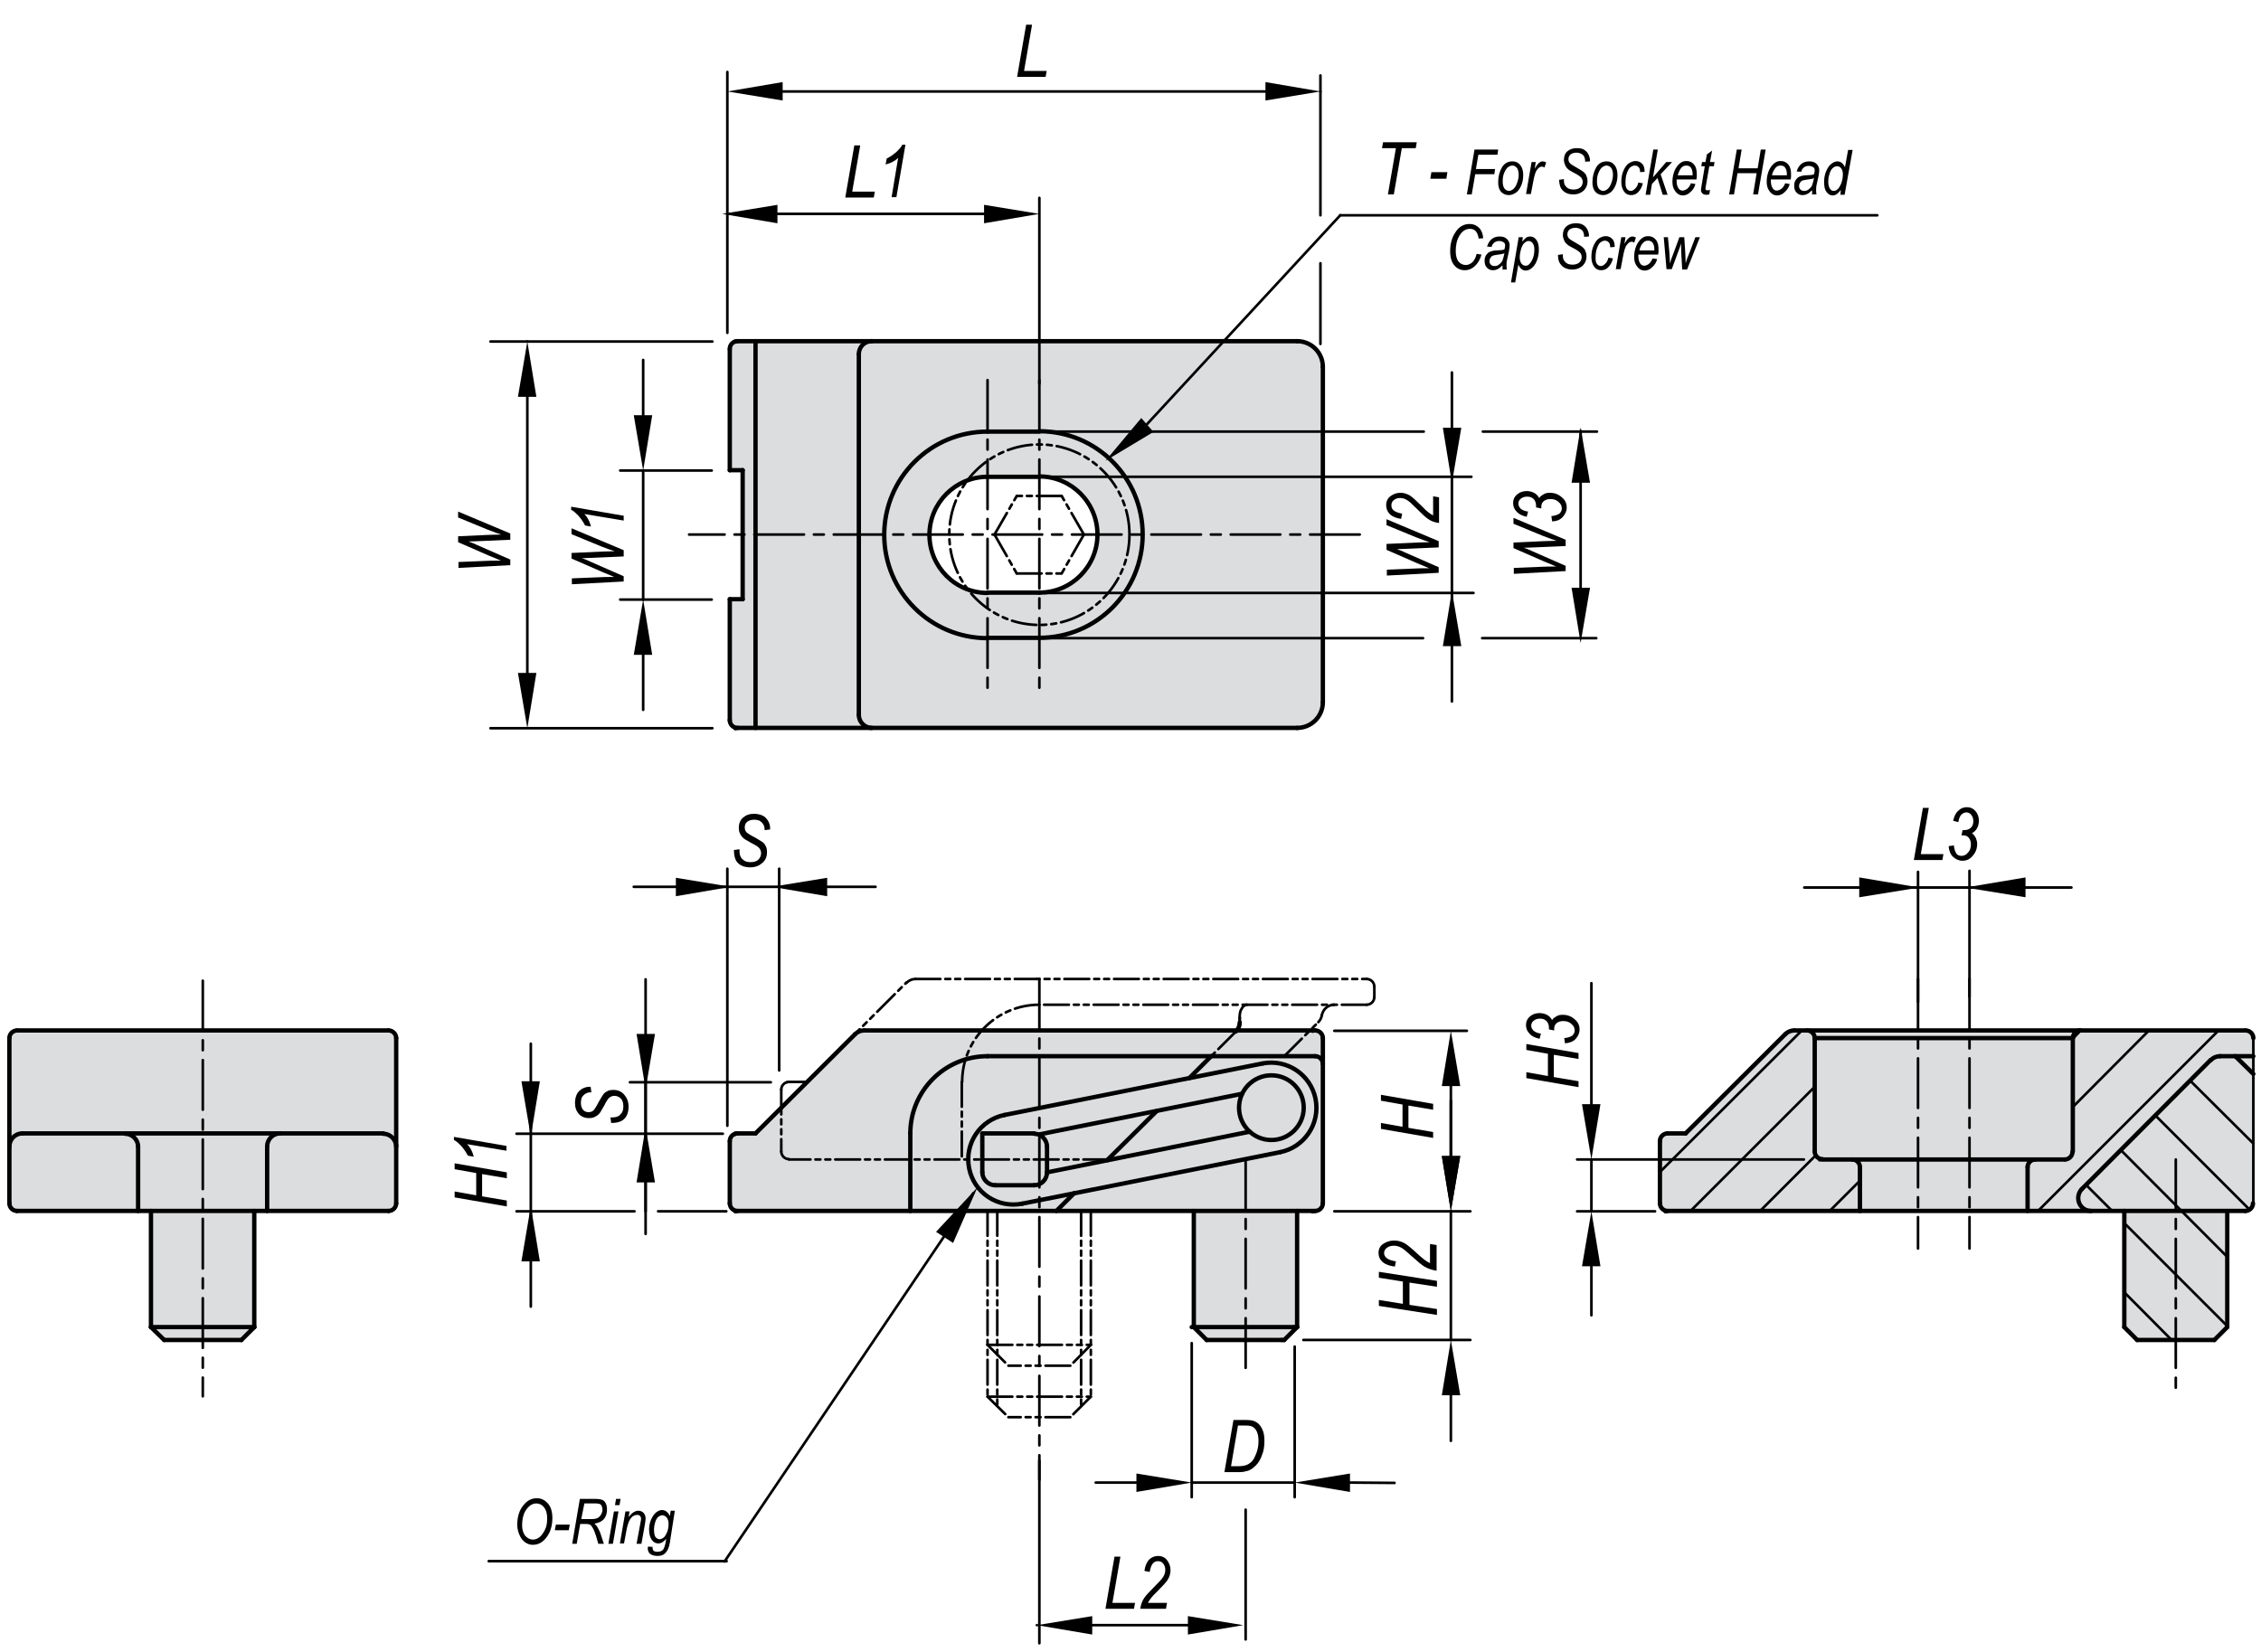 <?xml version="1.0" encoding="utf-8"?>
<!-- Generator: Adobe Illustrator 16.0.3, SVG Export Plug-In . SVG Version: 6.00 Build 0)  -->
<!DOCTYPE svg PUBLIC "-//W3C//DTD SVG 1.1//EN" "http://www.w3.org/Graphics/SVG/1.1/DTD/svg11.dtd">
<svg version="1.1" id="cp133-e" xmlns="http://www.w3.org/2000/svg" xmlns:xlink="http://www.w3.org/1999/xlink" x="0px" y="0px"
	 width="650px" height="475px" viewBox="0 0 650 475" enable-background="new 0 0 650 475" xml:space="preserve">
<g>
	<path fill-rule="evenodd" clip-rule="evenodd" fill="#DCDDDE" d="M380.6,105.5c0-4.1-3.3-7.4-7.4-7.4H212.2c-1.2,0-2.2,1-2.2,2.2
		v34.9h3.7v37.1H210v34.8c0,1.2,1,2.2,2.2,2.2h160.9c4.1,0,7.4-3.3,7.4-7.4V105.5z M299,170.4h-14.8c-9.2,0-16.7-7.5-16.7-16.7
		c0-9.2,7.5-16.7,16.7-16.7H299c9.2,0,16.7,7.5,16.7,16.7C315.7,162.9,308.2,170.4,299,170.4"/>
	<path fill-rule="evenodd" clip-rule="evenodd" fill="#DCDDDE" d="M380.6,298.5c0-1.2-1-2.2-2.2-2.2H248.6c-1,0-1.9,0.4-2.6,1.1
		L217.4,326h-5.2c-1.2,0-2.2,1-2.2,2.2V346c0,1.2,1,2.2,2.2,2.2h71.9h2.8h5.3H304h5h4.9h29.7v33.4l3.7,3.7h22.2l3.7-3.7v-33.4h5.2
		c1.2,0,2.2-1,2.2-2.2V298.5z"/>
	<path fill-rule="evenodd" clip-rule="evenodd" fill="#DCDDDE" d="M114.1,298.5c0-1.2-1-2.2-2.2-2.2H5.1c-1.2,0-2.2,1-2.2,2.2V346
		c0,1.2,1,2.2,2.2,2.2h38.6v33.4l3.7,3.7h22.2l3.7-3.7v-33.4h38.6c1.2,0,2.2-1,2.2-2.2V298.5z"/>
	<path fill-rule="evenodd" clip-rule="evenodd" fill="#DCDDDE" d="M648,298.5c0-1.2-1-2.2-2.2-2.2H516.1c-1,0-1.9,0.4-2.6,1.1
		L484.9,326h-5.2c-1.2,0-2.2,1-2.2,2.2V346c0,1.2,1,2.2,2.2,2.2h71.9h2.8h5.3h11.7h5h4.9h29.7v33.4l3.7,3.7h22.2l3.7-3.7v-33.4h5.2
		c1.2,0,2.2-1,2.2-2.2V298.5z"/>
	
		<line fill="none" stroke="#000000" stroke-width="0.75" stroke-linecap="round" stroke-linejoin="round" stroke-miterlimit="10" x1="342.6" y1="386.2" x2="342.6" y2="430.5"/>
	
		<line fill="none" stroke="#000000" stroke-width="0.75" stroke-linecap="round" stroke-linejoin="round" stroke-miterlimit="10" x1="372.2" y1="387.2" x2="372.2" y2="430.5"/>
	
		<line fill="none" stroke="#000000" stroke-width="0.75" stroke-linecap="round" stroke-linejoin="round" stroke-miterlimit="10" x1="326.7" y1="426.3" x2="315" y2="426.3"/>
	
		<line fill="none" stroke="#000000" stroke-width="0.75" stroke-linecap="round" stroke-linejoin="round" stroke-miterlimit="10" x1="388.1" y1="426.3" x2="400.9" y2="426.4"/>
	
		<line fill="none" stroke="#000000" stroke-width="0.75" stroke-linecap="round" stroke-linejoin="round" stroke-miterlimit="10" x1="342.6" y1="426.3" x2="372.2" y2="426.3"/>
	<polygon points="326.7,423.7 326.7,429 342.6,426.3 	"/>
	<polygon points="388.1,423.7 388.1,429 372.2,426.3 	"/>
</g>
<g>
	<path d="M352,423.3l2.6-15h3.7c0.8,0,1.5,0.1,1.9,0.2c0.6,0.2,1.2,0.5,1.7,1c0.5,0.5,0.9,1.2,1.2,2c0.3,0.8,0.4,1.8,0.4,2.9
		c0,1.5-0.2,2.8-0.7,4c-0.4,1.2-1,2.2-1.7,2.9s-1.4,1.3-2.3,1.6c-0.7,0.2-1.5,0.4-2.4,0.4H352z M353.9,421.6h2
		c0.9,0,1.7-0.1,2.3-0.3c0.6-0.2,1.2-0.6,1.7-1.1s0.9-1.4,1.3-2.4s0.6-2.2,0.6-3.5c0-1.1-0.2-2.1-0.5-2.7c-0.3-0.7-0.8-1.1-1.3-1.4
		c-0.4-0.2-1-0.3-1.9-0.3h-2.2L353.9,421.6z"/>
</g>
<line fill="none" stroke="#000000" stroke-width="1.25" stroke-linecap="round" stroke-linejoin="round" stroke-miterlimit="10" x1="342.6" y1="381.6" x2="342.6" y2="381.6"/>
<line fill="none" stroke="#000000" stroke-width="1.25" stroke-linecap="round" stroke-linejoin="round" stroke-miterlimit="10" x1="372.2" y1="381.6" x2="372.2" y2="381.6"/>
<line fill="none" stroke="#000000" stroke-width="0.75" stroke-linecap="round" stroke-linejoin="round" stroke-miterlimit="10" x1="372.2" y1="426.3" x2="372.2" y2="426.3"/>
<line fill="none" stroke="#000000" stroke-width="0.75" stroke-linecap="round" stroke-linejoin="round" stroke-miterlimit="10" x1="358.1" y1="434.1" x2="358.1" y2="471.4"/>
<line fill="none" stroke="#000000" stroke-width="0.75" stroke-linecap="round" stroke-linejoin="round" stroke-miterlimit="10" x1="298.8" y1="420" x2="298.8" y2="472.5"/>
<line fill="none" stroke="#000000" stroke-width="0.75" stroke-linecap="round" stroke-linejoin="round" stroke-miterlimit="10" x1="341.5" y1="467.3" x2="314" y2="467.3"/>
<polygon points="341.5,464.7 341.5,470 357.4,467.3 "/>
<polygon points="314,464.7 314,470 298.1,467.3 "/>
<g>
	<path d="M317.8,462.6l2.6-15h1.7l-2.3,13.3h6.5l-0.3,1.7H317.8z"/>
	<path d="M327.8,462.6c0.2-1.3,0.6-2.4,1.2-3.2c0.4-0.6,1.5-1.8,3.2-3.5c1-1,1.8-1.8,2.2-2.5c0.4-0.6,0.6-1.3,0.6-2
		c0-0.7-0.2-1.3-0.6-1.8c-0.4-0.5-0.9-0.7-1.5-0.7c-0.6,0-1.1,0.2-1.5,0.7s-0.7,1.3-0.9,2.4l-1.5-0.3c0.2-1.4,0.6-2.4,1.3-3.2
		c0.7-0.7,1.6-1.1,2.6-1.1c1.1,0,2,0.4,2.6,1.2c0.6,0.8,1,1.7,1,2.9c0,1-0.3,2-0.9,2.9c-0.4,0.6-1.4,1.7-3.1,3.4
		c-1.3,1.2-2.1,2.3-2.5,3.1h5.5l-0.3,1.7H327.8z"/>
</g>
<line fill="none" stroke="#000000" stroke-width="0.75" stroke-linecap="round" stroke-linejoin="round" stroke-miterlimit="10" x1="298.1" y1="467.3" x2="298.1" y2="467.3"/>
<line fill="none" stroke="#000000" stroke-width="0.75" stroke-linecap="round" stroke-linejoin="round" stroke-miterlimit="10" x1="374.7" y1="385.3" x2="422.7" y2="385.3"/>
<line fill="none" stroke="#000000" stroke-width="0.75" stroke-linecap="round" stroke-linejoin="round" stroke-miterlimit="10" x1="383.6" y1="348.3" x2="422.7" y2="348.3"/>
<line fill="none" stroke="#000000" stroke-width="0.75" stroke-linecap="round" stroke-linejoin="round" stroke-miterlimit="10" x1="417.1" y1="401.2" x2="417.1" y2="414.3"/>
<line fill="none" stroke="#000000" stroke-width="0.75" stroke-linecap="round" stroke-linejoin="round" stroke-miterlimit="10" x1="417.1" y1="332.4" x2="417.1" y2="316.5"/>
<line fill="none" stroke="#000000" stroke-width="0.75" stroke-linecap="round" stroke-linejoin="round" stroke-miterlimit="10" x1="417.1" y1="385.3" x2="417.1" y2="348.3"/>
<polygon points="414.5,401.2 419.8,401.2 417.1,385.3 "/>
<polygon points="414.5,332.4 419.8,332.4 417.1,348.3 "/>
<g>
	<path d="M413.1,378.1l-16.7-2.6v-1.7l6.9,1.1v-6.4l-6.9-1.1v-1.7l16.7,2.6v1.7l-7.9-1.2v6.4l7.9,1.2V378.1z"/>
	<path d="M413.1,365.4c-1.4-0.2-2.6-0.6-3.6-1.2c-0.7-0.4-2-1.5-3.9-3.2c-1.1-1-2-1.8-2.7-2.2c-0.7-0.4-1.4-0.6-2.2-0.6
		c-0.8,0-1.5,0.2-2,0.6c-0.5,0.4-0.8,0.9-0.8,1.5c0,0.6,0.3,1.1,0.8,1.5c0.5,0.4,1.4,0.7,2.6,0.9l-0.3,1.5c-1.5-0.2-2.7-0.6-3.5-1.3
		c-0.8-0.7-1.2-1.6-1.2-2.6c0-1.1,0.4-2,1.3-2.6s1.9-1,3.2-1c1.1,0,2.2,0.3,3.2,0.9c0.6,0.4,1.9,1.4,3.7,3.1
		c1.4,1.3,2.5,2.1,3.4,2.5v-5.5l1.9,0.3V365.4z"/>
</g>
<line fill="none" stroke="#000000" stroke-width="1.25" stroke-linecap="round" stroke-linejoin="round" stroke-miterlimit="10" x1="368.5" y1="385.3" x2="368.5" y2="385.3"/>
<line fill="none" stroke="#000000" stroke-width="1.25" stroke-linecap="round" stroke-linejoin="round" stroke-miterlimit="10" x1="377.4" y1="348.3" x2="377.4" y2="348.3"/>
<line fill="none" stroke="#000000" stroke-width="0.75" stroke-linecap="round" stroke-linejoin="round" stroke-miterlimit="10" x1="417.1" y1="348.3" x2="417.1" y2="348.3"/>
<line fill="none" stroke="#000000" stroke-width="1.25" stroke-linecap="round" stroke-linejoin="round" stroke-miterlimit="10" x1="211.4" y1="348.3" x2="211.4" y2="348.3"/>
<line fill="none" stroke="#000000" stroke-width="1.25" stroke-linecap="round" stroke-linejoin="round" stroke-miterlimit="10" x1="211.4" y1="326" x2="211.4" y2="326"/>
<line fill="none" stroke="#000000" stroke-width="0.75" stroke-linecap="round" stroke-linejoin="round" stroke-miterlimit="10" x1="224" y1="307.8" x2="224" y2="249.8"/>
<line fill="none" stroke="#000000" stroke-width="0.75" stroke-linecap="round" stroke-linejoin="round" stroke-miterlimit="10" x1="209.1" y1="323.7" x2="209.1" y2="249.8"/>
<line fill="none" stroke="#000000" stroke-width="0.75" stroke-linecap="round" stroke-linejoin="round" stroke-miterlimit="10" x1="232" y1="255" x2="251.7" y2="255"/>
<line fill="none" stroke="#000000" stroke-width="0.75" stroke-linecap="round" stroke-linejoin="round" stroke-miterlimit="10" x1="209.1" y1="255" x2="182.2" y2="255"/>
<line fill="none" stroke="#000000" stroke-width="0.75" stroke-linecap="round" stroke-linejoin="round" stroke-miterlimit="10" x1="224" y1="255" x2="209.1" y2="255"/>
<polygon points="237.8,252.4 237.8,257.7 221.9,255 "/>
<polygon points="194.3,252.4 194.3,257.7 210.1,255 "/>
<g>
	<path d="M211,244.4l1.6-0.2l0,0.5c0,0.7,0.1,1.3,0.4,1.8c0.2,0.4,0.6,0.7,1,1c0.5,0.3,1.1,0.4,1.8,0.4c0.9,0,1.7-0.2,2.2-0.7
		s0.8-1.1,0.8-1.9c0-0.5-0.2-1-0.5-1.4c-0.3-0.4-1.1-0.9-2.3-1.5c-0.9-0.5-1.5-0.9-1.9-1.1c-0.6-0.4-1-0.9-1.3-1.5
		c-0.3-0.5-0.4-1.1-0.4-1.8c0-1.2,0.4-2.2,1.2-2.9c0.8-0.7,1.8-1.1,3.2-1.1c0.9,0,1.7,0.2,2.4,0.5s1.2,0.9,1.6,1.5
		c0.4,0.7,0.6,1.4,0.6,2.2l0,0.3l-1.6,0.2l0-0.3c0-0.5-0.1-0.9-0.4-1.4s-0.6-0.7-1-1c-0.5-0.2-1-0.3-1.6-0.3c-0.8,0-1.5,0.2-2,0.6
		c-0.5,0.4-0.7,1-0.7,1.6c0,0.6,0.2,1.1,0.5,1.4s1.2,0.9,2.6,1.6c1,0.6,1.7,1,2.1,1.3c0.4,0.3,0.7,0.8,0.9,1.2s0.3,1,0.3,1.6
		c0,1.3-0.4,2.3-1.3,3.1s-2,1.3-3.5,1.3c-1.5,0-2.7-0.4-3.5-1.2C211.4,247.5,211,246.2,211,244.4z"/>
</g>
<line fill="none" stroke="#000000" stroke-width="0.75" stroke-linecap="round" stroke-linejoin="round" stroke-miterlimit="10" x1="209.1" y1="255" x2="209.1" y2="255"/>
<line fill="none" stroke="#000000" stroke-width="0.75" stroke-linecap="round" stroke-linejoin="round" stroke-miterlimit="10" x1="204.6" y1="135.3" x2="178.3" y2="135.3"/>
<line fill="none" stroke="#000000" stroke-width="0.75" stroke-linecap="round" stroke-linejoin="round" stroke-miterlimit="10" x1="204.6" y1="172.4" x2="178.3" y2="172.4"/>
<line fill="none" stroke="#000000" stroke-width="0.75" stroke-linecap="round" stroke-linejoin="round" stroke-miterlimit="10" x1="184.9" y1="119.4" x2="184.9" y2="103.5"/>
<line fill="none" stroke="#000000" stroke-width="0.75" stroke-linecap="round" stroke-linejoin="round" stroke-miterlimit="10" x1="184.9" y1="188.3" x2="184.9" y2="204.1"/>
<line fill="none" stroke="#000000" stroke-width="0.75" stroke-linecap="round" stroke-linejoin="round" stroke-miterlimit="10" x1="184.9" y1="135.3" x2="184.9" y2="172.4"/>
<polygon points="182.2,119.4 187.5,119.4 184.9,135.3 "/>
<polygon points="182.2,188.3 187.5,188.3 184.9,172.4 "/>
<g>
</g>
<line fill="none" stroke="#000000" stroke-width="0.75" stroke-linecap="round" stroke-linejoin="round" stroke-miterlimit="10" x1="184.9" y1="172.4" x2="184.9" y2="172.4"/>
<line fill="none" stroke="#000000" stroke-width="0.75" stroke-linecap="round" stroke-linejoin="round" stroke-miterlimit="10" x1="204.8" y1="209.4" x2="141" y2="209.4"/>
<line fill="none" stroke="#000000" stroke-width="0.75" stroke-linecap="round" stroke-linejoin="round" stroke-miterlimit="10" x1="204.8" y1="98.2" x2="141" y2="98.2"/>
<line fill="none" stroke="#000000" stroke-width="0.75" stroke-linecap="round" stroke-linejoin="round" stroke-miterlimit="10" x1="151.6" y1="193.5" x2="151.6" y2="114.1"/>
<polygon points="148.9,193.5 154.2,193.5 151.6,209.4 "/>
<polygon points="148.9,114.1 154.2,114.1 151.6,98.2 "/>
<line fill="none" stroke="#000000" stroke-width="1.25" stroke-linecap="round" stroke-linejoin="round" stroke-miterlimit="10" x1="211.4" y1="209.4" x2="211.4" y2="209.4"/>
<line fill="none" stroke="#000000" stroke-width="1.25" stroke-linecap="round" stroke-linejoin="round" stroke-miterlimit="10" x1="211.4" y1="98.2" x2="211.4" y2="98.2"/>
<line fill="none" stroke="#000000" stroke-width="0.75" stroke-linecap="round" stroke-linejoin="round" stroke-miterlimit="10" x1="151.6" y1="98.2" x2="151.6" y2="98.2"/>
<line fill="none" stroke="#000000" stroke-width="0.75" stroke-linecap="round" stroke-linejoin="round" stroke-miterlimit="10" x1="209.1" y1="95.7" x2="209.1" y2="20.7"/>
<line fill="none" stroke="#000000" stroke-width="0.75" stroke-linecap="round" stroke-linejoin="round" stroke-miterlimit="10" x1="379.6" y1="98.9" x2="379.6" y2="75.7"/>
<line fill="none" stroke="#000000" stroke-width="0.75" stroke-linecap="round" stroke-linejoin="round" stroke-miterlimit="10" x1="225" y1="26.3" x2="363.8" y2="26.3"/>
<polygon points="225,23.6 225,28.9 209.1,26.3 "/>
<polygon points="363.8,23.6 363.8,28.9 379.6,26.3 "/>
<g>
	<path d="M292.4,22.1l2.6-15h1.7l-2.3,13.3h6.5l-0.3,1.7H292.4z"/>
</g>
<line fill="none" stroke="#000000" stroke-width="0.75" stroke-linecap="round" stroke-linejoin="round" stroke-miterlimit="10" x1="379.6" y1="26.3" x2="379.6" y2="26.3"/>
<path fill="none" stroke="#000000" stroke-width="0.75" stroke-linecap="round" stroke-linejoin="round" stroke-miterlimit="10" d="
	M298.1,278"/>
<path fill="none" stroke="#000000" stroke-width="0.75" stroke-linecap="round" stroke-linejoin="round" stroke-miterlimit="10" d="
	M209.1,322.7"/>
<line fill="none" stroke="#000000" stroke-width="0.75" stroke-linecap="round" stroke-linejoin="round" stroke-miterlimit="10" x1="298.1" y1="281.5" x2="298.1" y2="281.5"/>
<line fill="none" stroke="#000000" stroke-width="0.75" stroke-linecap="round" stroke-linejoin="round" stroke-miterlimit="10" x1="383.6" y1="296.4" x2="421.7" y2="296.4"/>
<line fill="none" stroke="#000000" stroke-width="0.75" stroke-linecap="round" stroke-linejoin="round" stroke-miterlimit="10" x1="417.1" y1="312.3" x2="417.1" y2="332.4"/>
<polygon points="414.5,312.3 419.8,312.3 417.1,296.4 "/>
<polygon points="414.5,332.4 419.8,332.4 417.1,348.3 "/>
<g>
	<path d="M412,327.2l-15-2.6v-1.7l6.2,1.1v-6.4l-6.2-1.1v-1.7l15,2.6v1.7l-7.1-1.2v6.4l7.1,1.2V327.2z"/>
</g>
<line fill="none" stroke="#000000" stroke-width="1.25" stroke-linecap="round" stroke-linejoin="round" stroke-miterlimit="10" x1="377.4" y1="296.4" x2="377.4" y2="296.4"/>
<line fill="none" stroke="#000000" stroke-width="1.25" stroke-linecap="round" stroke-linejoin="round" stroke-miterlimit="10" x1="377.4" y1="348.3" x2="377.4" y2="348.3"/>
<line fill="none" stroke="#000000" stroke-width="0.75" stroke-linecap="round" stroke-linejoin="round" stroke-miterlimit="10" x1="417.1" y1="348.3" x2="417.1" y2="348.3"/>
<path fill="none" stroke="#000000" stroke-width="0.75" stroke-linecap="round" stroke-linejoin="round" stroke-miterlimit="10" d="
	M215.6,311.2"/>
<path fill="none" stroke="#000000" stroke-width="0.75" stroke-linecap="round" stroke-linejoin="round" stroke-miterlimit="10" d="
	M179.8,259.1"/>
<line fill="none" stroke="#000000" stroke-width="0.75" stroke-linecap="round" stroke-linejoin="round" stroke-miterlimit="10" x1="226.2" y1="311.2" x2="226.2" y2="311.2"/>
<line fill="none" stroke="#000000" stroke-width="1.25" stroke-linecap="round" stroke-linejoin="round" stroke-miterlimit="10" x1="211.4" y1="326" x2="211.4" y2="326"/>
<line fill="none" stroke="#000000" stroke-width="0.75" stroke-linecap="round" stroke-linejoin="round" stroke-miterlimit="10" x1="328.7" y1="123.1" x2="385.3" y2="61.9"/>
<line fill="none" stroke="#000000" stroke-width="0.75" stroke-linecap="round" stroke-linejoin="round" stroke-miterlimit="10" x1="475.8" y1="348.3" x2="453.4" y2="348.3"/>
<line fill="none" stroke="#000000" stroke-width="0.75" stroke-linecap="round" stroke-linejoin="round" stroke-miterlimit="10" x1="518.6" y1="333.4" x2="453.4" y2="333.4"/>
<line fill="none" stroke="#000000" stroke-width="0.75" stroke-linecap="round" stroke-linejoin="round" stroke-miterlimit="10" x1="457.5" y1="364.1" x2="457.5" y2="378.2"/>
<line fill="none" stroke="#000000" stroke-width="0.75" stroke-linecap="round" stroke-linejoin="round" stroke-miterlimit="10" x1="457.5" y1="317.5" x2="457.5" y2="282.7"/>
<line fill="none" stroke="#000000" stroke-width="0.75" stroke-linecap="round" stroke-linejoin="round" stroke-miterlimit="10" x1="457.5" y1="348.3" x2="457.5" y2="333.4"/>
<polygon points="454.8,364.1 460.1,364.1 457.5,348.3 "/>
<polygon points="454.8,317.5 460.1,317.5 457.5,333.4 "/>
<g>
	<path d="M453.8,312.6l-15-2.6v-1.7l6.2,1.1v-6.4l-6.2-1.1v-1.7l15,2.6v1.7l-7.1-1.2v6.4l7.1,1.2V312.6z"/>
	<path d="M449.9,300l-0.2-1.5c1.1-0.1,1.8-0.4,2.3-0.7c0.4-0.4,0.7-0.9,0.7-1.5c0-0.7-0.3-1.4-1-1.9c-0.6-0.6-1.4-0.8-2.3-0.8
		c-0.8,0-1.4,0.2-1.9,0.6s-0.7,1-0.7,1.6c0,0.1,0,0.2,0,0.5l-1.5-0.3c0-0.1,0-0.3,0-0.4c0-0.8-0.2-1.5-0.7-2
		c-0.5-0.5-1.1-0.7-1.9-0.7c-0.7,0-1.3,0.2-1.8,0.6s-0.7,0.9-0.7,1.4c0,0.5,0.2,1,0.7,1.5c0.5,0.4,1.2,0.7,2.1,0.8l-0.4,1.5
		c-1.3-0.3-2.2-0.7-2.9-1.5c-0.7-0.7-1-1.5-1-2.5c0-1,0.4-1.8,1.1-2.4c0.7-0.6,1.6-1,2.8-1c0.8,0,1.5,0.2,2.1,0.5
		c0.6,0.3,1.1,0.8,1.5,1.5c0.3-0.5,0.8-0.8,1.3-1.1s1.1-0.4,1.7-0.4c1.4,0,2.5,0.4,3.5,1.3c1,0.8,1.4,1.8,1.4,2.9
		c0,1.1-0.4,1.9-1.1,2.7S451.2,299.9,449.9,300z"/>
</g>
<line fill="none" stroke="#000000" stroke-width="1.25" stroke-linecap="round" stroke-linejoin="round" stroke-miterlimit="10" x1="478.8" y1="348.3" x2="478.8" y2="348.3"/>
<line fill="none" stroke="#000000" stroke-width="1.25" stroke-linecap="round" stroke-linejoin="round" stroke-miterlimit="10" x1="523.2" y1="333.4" x2="523.2" y2="333.4"/>
<line fill="none" stroke="#000000" stroke-width="0.75" stroke-linecap="round" stroke-linejoin="round" stroke-miterlimit="10" x1="457.5" y1="333.4" x2="457.5" y2="333.4"/>
<line fill="none" stroke="#000000" stroke-width="0.75" stroke-linecap="round" stroke-linejoin="round" stroke-miterlimit="10" stroke-dasharray="7.133,1.427,1.427,1.427,1.427,1.427" x1="369.2" y1="303.7" x2="379" y2="293.9"/>
<g>
	
		<path fill="none" stroke="#000000" stroke-width="0.75" stroke-linecap="round" stroke-linejoin="round" stroke-miterlimit="10" stroke-dasharray="7.133,1.427,1.427,1.427,1.427,1.427" d="
		M298.8,288.9c-12.3,0-22.2,10-22.2,22.2"/>
</g>
<line fill="none" stroke="#000000" stroke-width="0.75" stroke-linecap="round" stroke-linejoin="round" stroke-miterlimit="10" stroke-dasharray="7.133,1.427,1.427,1.427,1.427,1.427" x1="276.5" y1="311.1" x2="276.5" y2="333.4"/>
<line fill="none" stroke="#000000" stroke-width="0.75" stroke-linecap="round" stroke-linejoin="round" stroke-miterlimit="10" stroke-dasharray="7.133,1.427,1.427,1.427,1.427,1.427" x1="224.6" y1="313.3" x2="224.6" y2="331.1"/>
<g>
	
		<path fill="none" stroke="#000000" stroke-width="0.75" stroke-linecap="round" stroke-linejoin="round" stroke-miterlimit="10" stroke-dasharray="7.133,1.427,1.427,1.427,1.427,1.427" d="
		M226.8,311.1c-1.2,0-2.2,1-2.2,2.2"/>
</g>
<line fill="none" stroke="#000000" stroke-width="0.75" stroke-linecap="round" stroke-linejoin="round" stroke-miterlimit="10" stroke-dasharray="7.133,1.427,1.427,1.427,1.427,1.427" x1="263.2" y1="281.5" x2="392.9" y2="281.5"/>
<line fill="none" stroke="#000000" stroke-width="0.75" stroke-linecap="round" stroke-linejoin="round" stroke-miterlimit="10" stroke-dasharray="7.133,1.427,1.427,1.427,1.427,1.427" x1="392.9" y1="288.9" x2="298.8" y2="288.9"/>
<g>
	
		<path fill="none" stroke="#000000" stroke-width="0.75" stroke-linecap="round" stroke-linejoin="round" stroke-miterlimit="10" stroke-dasharray="7.133,1.427,1.427,1.427,1.427,1.427" d="
		M392.9,288.9c1.2,0,2.2-1,2.2-2.2"/>
</g>
<line fill="none" stroke="#000000" stroke-width="0.75" stroke-linecap="round" stroke-linejoin="round" stroke-miterlimit="10" stroke-dasharray="7.133,1.427,1.427,1.427,1.427,1.427" x1="232" y1="311.1" x2="260.6" y2="282.5"/>
<g>
	
		<path fill="none" stroke="#000000" stroke-width="0.75" stroke-linecap="round" stroke-linejoin="round" stroke-miterlimit="10" stroke-dasharray="7.133,1.427,1.427,1.427,1.427,1.427" d="
		M263.2,281.5c-1,0-1.9,0.4-2.6,1.1"/>
</g>
<line fill="none" stroke="#000000" stroke-width="0.75" stroke-linecap="round" stroke-linejoin="round" stroke-miterlimit="10" stroke-dasharray="7.133,1.427,1.427,1.427,1.427,1.427" x1="226.8" y1="311.1" x2="232" y2="311.1"/>
<line fill="none" stroke="#000000" stroke-width="0.75" stroke-linecap="round" stroke-linejoin="round" stroke-miterlimit="10" stroke-dasharray="7.133,1.427,1.427,1.427,1.427,1.427" x1="395.1" y1="283.7" x2="395.1" y2="286.7"/>
<g>
	
		<path fill="none" stroke="#000000" stroke-width="0.75" stroke-linecap="round" stroke-linejoin="round" stroke-miterlimit="10" stroke-dasharray="7.133,1.427,1.427,1.427,1.427,1.427" d="
		M395.1,283.7c0-1.2-1-2.2-2.2-2.2"/>
</g>
<line fill="none" stroke="#000000" stroke-width="0.75" stroke-linecap="round" stroke-linejoin="round" stroke-miterlimit="10" stroke-dasharray="7.133,1.427,1.427,1.427,1.427,1.427" x1="355.3" y1="296.6" x2="348.2" y2="303.7"/>
<g>
	
		<path fill="none" stroke="#000000" stroke-width="1.25" stroke-linecap="round" stroke-linejoin="round" stroke-miterlimit="10" stroke-dasharray="7.133,1.427,1.427,1.427,1.427,1.427" d="
		M355.3,296.6c0.7-0.7,1.1-1.6,1.1-2.6"/>
</g>
<line fill="none" stroke="#000000" stroke-width="0.75" stroke-linecap="round" stroke-linejoin="round" stroke-miterlimit="10" stroke-dasharray="7.133,1.427,1.427,1.427,1.427,1.427" x1="356.4" y1="292.6" x2="356.4" y2="294"/>
<line fill="none" stroke="#000000" stroke-width="0.75" stroke-linecap="round" stroke-linejoin="round" stroke-miterlimit="10" stroke-dasharray="7.133,1.427,1.427,1.427,1.427,1.427" x1="318.6" y1="333.4" x2="226.8" y2="333.4"/>
<g>
	
		<path fill="none" stroke="#000000" stroke-width="0.75" stroke-linecap="round" stroke-linejoin="round" stroke-miterlimit="10" stroke-dasharray="7.133,1.427,1.427,1.427,1.427,1.427" d="
		M224.6,331.1c0,1.2,1,2.2,2.2,2.2"/>
</g>
<line fill="none" stroke="#000000" stroke-width="0.75" stroke-linecap="round" stroke-linejoin="round" stroke-miterlimit="10" stroke-dasharray="7.133,1.427,1.427,1.427,1.427,1.427" x1="305.2" y1="142.6" x2="292.3" y2="142.6"/>
<line fill="none" stroke="#000000" stroke-width="0.75" stroke-linecap="round" stroke-linejoin="round" stroke-miterlimit="10" stroke-dasharray="7.133,1.427,1.427,1.427,1.427,1.427" x1="292.3" y1="164.9" x2="305.2" y2="164.9"/>
<line fill="none" stroke="#000000" stroke-width="0.75" stroke-linecap="round" stroke-linejoin="round" stroke-miterlimit="10" stroke-dasharray="7.133,1.427,1.427,1.427,1.427,1.427" x1="311.6" y1="153.7" x2="305.2" y2="164.9"/>
<line fill="none" stroke="#000000" stroke-width="0.75" stroke-linecap="round" stroke-linejoin="round" stroke-miterlimit="10" stroke-dasharray="7.133,1.427,1.427,1.427,1.427,1.427" x1="311.6" y1="153.7" x2="305.2" y2="142.6"/>
<g>
	
		<path fill="none" stroke="#000000" stroke-width="0.75" stroke-linecap="round" stroke-linejoin="round" stroke-miterlimit="10" stroke-dasharray="7.133,1.427,1.427,1.427,1.427,1.427" d="
		M324.7,153.7c0-14.3-11.6-25.9-25.9-25.9c-14.3,0-25.9,11.6-25.9,25.9c0,14.3,11.6,26,25.9,26C313.1,179.7,324.7,168.1,324.7,153.7
		z"/>
</g>
<line fill="none" stroke="#000000" stroke-width="0.75" stroke-linecap="round" stroke-linejoin="round" stroke-miterlimit="10" stroke-dasharray="7.133,1.427,1.427,1.427,1.427,1.427" x1="285.9" y1="153.7" x2="292.3" y2="164.9"/>
<line fill="none" stroke="#000000" stroke-width="0.75" stroke-linecap="round" stroke-linejoin="round" stroke-miterlimit="10" stroke-dasharray="7.133,1.427,1.427,1.427,1.427,1.427" x1="285.9" y1="153.7" x2="292.3" y2="142.6"/>
<line fill="none" stroke="#000000" stroke-width="0.75" stroke-linecap="round" stroke-linejoin="round" stroke-miterlimit="10" stroke-dasharray="7.133,1.427,1.427,1.427,1.427,1.427" x1="283.9" y1="348.2" x2="283.9" y2="401.6"/>
<line fill="none" stroke="#000000" stroke-width="0.75" stroke-linecap="round" stroke-linejoin="round" stroke-miterlimit="10" stroke-dasharray="7.133,1.427,1.427,1.427,1.427,1.427" x1="283.9" y1="401.6" x2="289.9" y2="407.5"/>
<line fill="none" stroke="#000000" stroke-width="0.75" stroke-linecap="round" stroke-linejoin="round" stroke-miterlimit="10" stroke-dasharray="7.133,1.427,1.427,1.427,1.427,1.427" x1="286.7" y1="348.2" x2="286.7" y2="404.4"/>
<line fill="none" stroke="#000000" stroke-width="0.75" stroke-linecap="round" stroke-linejoin="round" stroke-miterlimit="10" stroke-dasharray="7.133,1.427,1.427,1.427,1.427,1.427" x1="310.8" y1="348.2" x2="310.8" y2="404.4"/>
<line fill="none" stroke="#000000" stroke-width="0.75" stroke-linecap="round" stroke-linejoin="round" stroke-miterlimit="10" stroke-dasharray="7.133,1.427,1.427,1.427,1.427,1.427" x1="283.9" y1="401.6" x2="313.6" y2="401.6"/>
<line fill="none" stroke="#000000" stroke-width="0.75" stroke-linecap="round" stroke-linejoin="round" stroke-miterlimit="10" stroke-dasharray="7.133,1.427,1.427,1.427,1.427,1.427" x1="313.6" y1="401.6" x2="307.7" y2="407.5"/>
<line fill="none" stroke="#000000" stroke-width="0.75" stroke-linecap="round" stroke-linejoin="round" stroke-miterlimit="10" stroke-dasharray="7.133,1.427,1.427,1.427,1.427,1.427" x1="307.7" y1="407.5" x2="289.9" y2="407.5"/>
<line fill="none" stroke="#000000" stroke-width="0.75" stroke-linecap="round" stroke-linejoin="round" stroke-miterlimit="10" stroke-dasharray="7.133,1.427,1.427,1.427,1.427,1.427" x1="313.6" y1="348.2" x2="313.6" y2="401.6"/>
<line fill="none" stroke="#000000" stroke-width="0.75" stroke-linecap="round" stroke-linejoin="round" stroke-miterlimit="10" stroke-dasharray="7.133,1.427,1.427,1.427,1.427,1.427" x1="283.9" y1="386.7" x2="289.9" y2="392.7"/>
<line fill="none" stroke="#000000" stroke-width="0.75" stroke-linecap="round" stroke-linejoin="round" stroke-miterlimit="10" stroke-dasharray="7.133,1.427,1.427,1.427,1.427,1.427" x1="283.9" y1="386.7" x2="313.6" y2="386.7"/>
<line fill="none" stroke="#000000" stroke-width="0.75" stroke-linecap="round" stroke-linejoin="round" stroke-miterlimit="10" stroke-dasharray="7.133,1.427,1.427,1.427,1.427,1.427" x1="313.6" y1="386.7" x2="307.7" y2="392.7"/>
<line fill="none" stroke="#000000" stroke-width="0.75" stroke-linecap="round" stroke-linejoin="round" stroke-miterlimit="10" stroke-dasharray="7.133,1.427,1.427,1.427,1.427,1.427" x1="307.7" y1="392.7" x2="289.9" y2="392.7"/>
<g>
	
		<path fill="none" stroke="#000000" stroke-width="0.75" stroke-linecap="round" stroke-linejoin="round" stroke-miterlimit="10" stroke-dasharray="7.133,1.427,1.427,1.427,1.427,1.427" d="
		M383.6,288.9c-1.8,0-3.3,1.3-3.6,3.1"/>
	
		<path fill="none" stroke="#000000" stroke-width="0.75" stroke-linecap="round" stroke-linejoin="round" stroke-miterlimit="10" stroke-dasharray="7.133,1.427,1.427,1.427,1.427,1.427" d="
		M379,293.9c0.5-0.5,0.9-1.2,1-2"/>
</g>
<polyline fill="none" stroke="#000000" stroke-width="0.75" stroke-linecap="round" stroke-linejoin="round" stroke-miterlimit="10" stroke-dasharray="7.133,1.427,1.427,1.427,1.427,1.427" points="
	356.4,292.6 356.4,291.9 356.5,291.2 356.7,290.5 357,290 357.3,289.5 357.7,289.2 358.1,288.9 358.5,288.9 "/>
<line fill="none" stroke="#000000" stroke-width="0.75" stroke-linecap="round" stroke-linejoin="round" stroke-miterlimit="10" stroke-dasharray="7.133,1.427,1.427,1.427,1.427,1.427" x1="356.4" y1="292.6" x2="356.4" y2="294.1"/>
<line fill="none" stroke="#000000" stroke-width="0.75" stroke-linecap="round" stroke-linejoin="round" stroke-miterlimit="10" stroke-dasharray="14.265,2.853,2.853,2.853" x1="58.3" y1="282" x2="58.3" y2="401.5"/>
<line fill="none" stroke="#000000" stroke-width="0.75" stroke-linecap="round" stroke-linejoin="round" stroke-miterlimit="10" stroke-dasharray="14.265,2.853,2.853,2.853" x1="390.9" y1="153.7" x2="198.1" y2="153.7"/>
<line fill="none" stroke="#000000" stroke-width="0.75" stroke-linecap="round" stroke-linejoin="round" stroke-miterlimit="10" stroke-dasharray="14.265,2.853,2.853,2.853" x1="298.8" y1="109.3" x2="298.8" y2="198.2"/>
<line fill="none" stroke="#000000" stroke-width="0.75" stroke-linecap="round" stroke-linejoin="round" stroke-miterlimit="10" stroke-dasharray="14.265,2.853,2.853,2.853" x1="283.9" y1="109.3" x2="283.9" y2="198.2"/>
<line fill="none" stroke="#000000" stroke-width="0.75" stroke-linecap="round" stroke-linejoin="round" stroke-miterlimit="10" stroke-dasharray="14.265,2.853,2.853,2.853" x1="298.8" y1="281.5" x2="298.8" y2="425.5"/>
<line fill="none" stroke="#000000" stroke-width="0.75" stroke-linecap="round" stroke-linejoin="round" stroke-miterlimit="10" stroke-dasharray="14.265,2.853,2.853,2.853" x1="358.1" y1="333.4" x2="358.1" y2="395.1"/>
<line fill="none" stroke="#000000" stroke-width="0.75" stroke-linecap="round" stroke-linejoin="round" stroke-miterlimit="10" stroke-dasharray="14.265,2.853,2.853,2.853" x1="566.2" y1="281.5" x2="566.2" y2="359"/>
<line fill="none" stroke="#000000" stroke-width="0.75" stroke-linecap="round" stroke-linejoin="round" stroke-miterlimit="10" stroke-dasharray="14.265,2.853,2.853,2.853" x1="625.5" y1="333.4" x2="625.5" y2="400.1"/>
<line fill="none" stroke="#000000" stroke-width="0.75" stroke-linecap="round" stroke-linejoin="round" stroke-miterlimit="10" stroke-dasharray="14.265,2.853,2.853,2.853" x1="551.4" y1="281.5" x2="551.4" y2="359"/>
<g>
	
		<path fill="none" stroke="#000000" stroke-width="1.25" stroke-linecap="round" stroke-linejoin="round" stroke-miterlimit="10" d="
		M288.8,320.6c-7,1.4-11.6,8.2-10.2,15.3s8.2,11.6,15.3,10.2"/>
	
		<path fill="none" stroke="#000000" stroke-width="1.25" stroke-linecap="round" stroke-linejoin="round" stroke-miterlimit="10" d="
		M368,331.3c7-1.4,11.6-8.2,10.2-15.3c-1.4-7-8.2-11.6-15.3-10.2"/>
</g>
<line fill="none" stroke="#000000" stroke-width="1.25" stroke-linecap="round" stroke-linejoin="round" stroke-miterlimit="10" x1="293.9" y1="346.1" x2="368" y2="331.3"/>
<line fill="none" stroke="#000000" stroke-width="1.25" stroke-linecap="round" stroke-linejoin="round" stroke-miterlimit="10" x1="359.3" y1="325.4" x2="301" y2="337.1"/>
<line fill="none" stroke="#000000" stroke-width="1.25" stroke-linecap="round" stroke-linejoin="round" stroke-miterlimit="10" x1="298.7" y1="326.2" x2="357.1" y2="314.5"/>
<line fill="none" stroke="#000000" stroke-width="1.25" stroke-linecap="round" stroke-linejoin="round" stroke-miterlimit="10" x1="362.9" y1="305.8" x2="288.8" y2="320.6"/>
<g>
	
		<path fill="none" stroke="#000000" stroke-width="1.25" stroke-linecap="round" stroke-linejoin="round" stroke-miterlimit="10" d="
		M283.9,303.7c-12.3,0-22.2,10-22.2,22.2"/>
</g>
<line fill="none" stroke="#000000" stroke-width="1.25" stroke-linecap="round" stroke-linejoin="round" stroke-miterlimit="10" x1="261.7" y1="325.9" x2="261.7" y2="348.2"/>
<line fill="none" stroke="#000000" stroke-width="1.25" stroke-linecap="round" stroke-linejoin="round" stroke-miterlimit="10" x1="378.1" y1="303.7" x2="283.9" y2="303.7"/>
<g>
	
		<circle fill="none" stroke="#000000" stroke-width="1.25" stroke-linecap="round" stroke-linejoin="round" stroke-miterlimit="10" cx="365.5" cy="318.5" r="9.3"/>
</g>
<line fill="none" stroke="#000000" stroke-width="1.25" stroke-linecap="round" stroke-linejoin="round" stroke-miterlimit="10" x1="348.2" y1="303.7" x2="341.9" y2="310"/>
<line fill="none" stroke="#000000" stroke-width="1.25" stroke-linecap="round" stroke-linejoin="round" stroke-miterlimit="10" x1="332.5" y1="319.5" x2="318.3" y2="333.6"/>
<line fill="none" stroke="#000000" stroke-width="1.25" stroke-linecap="round" stroke-linejoin="round" stroke-miterlimit="10" x1="308.8" y1="343.1" x2="303.7" y2="348.2"/>
<line fill="none" stroke="#000000" stroke-width="1.25" stroke-linecap="round" stroke-linejoin="round" stroke-miterlimit="10" x1="343.2" y1="381.6" x2="372.9" y2="381.6"/>
<g>
	
		<path fill="none" stroke="#000000" stroke-width="1.25" stroke-linecap="round" stroke-linejoin="round" stroke-miterlimit="10" d="
		M283.9,137.1c-9.2,0-16.7,7.5-16.7,16.7c0,9.2,7.5,16.7,16.7,16.7"/>
	
		<path fill="none" stroke="#000000" stroke-width="1.25" stroke-linecap="round" stroke-linejoin="round" stroke-miterlimit="10" d="
		M380.3,305.9c0-1.2-1-2.2-2.2-2.2"/>
	
		<path fill="none" stroke="#000000" stroke-width="1.25" stroke-linecap="round" stroke-linejoin="round" stroke-miterlimit="10" d="
		M297.3,340.8c2.1,0,3.7-1.7,3.7-3.7"/>
	
		<path fill="none" stroke="#000000" stroke-width="1.25" stroke-linecap="round" stroke-linejoin="round" stroke-miterlimit="10" d="
		M282.4,337.1c0,2,1.7,3.7,3.7,3.7"/>
</g>
<line fill="none" stroke="#000000" stroke-width="1.25" stroke-linecap="round" stroke-linejoin="round" stroke-miterlimit="10" x1="301" y1="329.7" x2="301" y2="337.1"/>
<line fill="none" stroke="#000000" stroke-width="1.25" stroke-linecap="round" stroke-linejoin="round" stroke-miterlimit="10" x1="282.4" y1="337.1" x2="282.4" y2="326"/>
<line fill="none" stroke="#000000" stroke-width="1.25" stroke-linecap="round" stroke-linejoin="round" stroke-miterlimit="10" x1="297.3" y1="340.8" x2="286.1" y2="340.8"/>
<line fill="none" stroke="#000000" stroke-width="1.25" stroke-linecap="round" stroke-linejoin="round" stroke-miterlimit="10" x1="282.4" y1="325.9" x2="297.3" y2="325.9"/>
<g>
	
		<path fill="none" stroke="#000000" stroke-width="1.25" stroke-linecap="round" stroke-linejoin="round" stroke-miterlimit="10" d="
		M301,329.7c0-2-1.7-3.7-3.7-3.7"/>
</g>
<line fill="none" stroke="#000000" stroke-width="1.25" stroke-linecap="round" stroke-linejoin="round" stroke-miterlimit="10" x1="43.4" y1="381.6" x2="73.1" y2="381.6"/>
<line fill="none" stroke="#000000" stroke-width="1.25" stroke-linecap="round" stroke-linejoin="round" stroke-miterlimit="10" x1="283.9" y1="170.4" x2="298.8" y2="170.4"/>
<line fill="none" stroke="#000000" stroke-width="1.25" stroke-linecap="round" stroke-linejoin="round" stroke-miterlimit="10" x1="298.8" y1="137.1" x2="283.9" y2="137.1"/>
<g>
	
		<path fill="none" stroke="#000000" stroke-width="1.25" stroke-linecap="round" stroke-linejoin="round" stroke-miterlimit="10" d="
		M298.8,170.4c9.2,0,16.7-7.5,16.7-16.7c0-9.2-7.5-16.7-16.7-16.7"/>
</g>
<line fill="none" stroke="#000000" stroke-width="1.25" stroke-linecap="round" stroke-linejoin="round" stroke-miterlimit="10" x1="595.9" y1="298.5" x2="521.7" y2="298.5"/>
<g>
	
		<path fill="none" stroke="#000000" stroke-width="1.25" stroke-linecap="round" stroke-linejoin="round" stroke-miterlimit="10" d="
		M598.5,341.9c-1.4,1.4-1.4,3.8,0,5.2c0.7,0.7,1.6,1.1,2.6,1.1"/>
</g>
<line fill="none" stroke="#000000" stroke-width="1.25" stroke-linecap="round" stroke-linejoin="round" stroke-miterlimit="10" x1="635.5" y1="304.8" x2="598.5" y2="341.9"/>
<g>
	
		<path fill="none" stroke="#000000" stroke-width="1.25" stroke-linecap="round" stroke-linejoin="round" stroke-miterlimit="10" d="
		M638.2,303.7c-1,0-1.9,0.4-2.6,1.1"/>
</g>
<line fill="none" stroke="#000000" stroke-width="1.25" stroke-linecap="round" stroke-linejoin="round" stroke-miterlimit="10" x1="647.8" y1="303.7" x2="638.2" y2="303.7"/>
<line fill="none" stroke="#000000" stroke-width="0.75" stroke-linecap="round" stroke-linejoin="round" stroke-miterlimit="10" x1="624.3" y1="385.3" x2="610.7" y2="371.6"/>
<line fill="none" stroke="#000000" stroke-width="0.75" stroke-linecap="round" stroke-linejoin="round" stroke-miterlimit="10" x1="640.3" y1="381.3" x2="610.7" y2="351.7"/>
<line fill="none" stroke="#000000" stroke-width="0.75" stroke-linecap="round" stroke-linejoin="round" stroke-miterlimit="10" x1="607.2" y1="348.2" x2="599.7" y2="340.7"/>
<line fill="none" stroke="#000000" stroke-width="0.75" stroke-linecap="round" stroke-linejoin="round" stroke-miterlimit="10" x1="640.3" y1="361.4" x2="609.7" y2="330.7"/>
<line fill="none" stroke="#000000" stroke-width="0.75" stroke-linecap="round" stroke-linejoin="round" stroke-miterlimit="10" x1="646.3" y1="347.4" x2="619.6" y2="320.7"/>
<line fill="none" stroke="#000000" stroke-width="0.75" stroke-linecap="round" stroke-linejoin="round" stroke-miterlimit="10" x1="647.8" y1="328.8" x2="629.6" y2="310.7"/>
<line fill="none" stroke="#000000" stroke-width="1.25" stroke-linecap="round" stroke-linejoin="round" stroke-miterlimit="10" x1="647.8" y1="308.8" x2="642.6" y2="303.7"/>
<line fill="none" stroke="#000000" stroke-width="0.75" stroke-linecap="round" stroke-linejoin="round" stroke-miterlimit="10" x1="477.2" y1="337" x2="518" y2="296.3"/>
<line fill="none" stroke="#000000" stroke-width="0.75" stroke-linecap="round" stroke-linejoin="round" stroke-miterlimit="10" x1="486" y1="348.2" x2="521.7" y2="312.5"/>
<line fill="none" stroke="#000000" stroke-width="0.75" stroke-linecap="round" stroke-linejoin="round" stroke-miterlimit="10" x1="506" y1="348.2" x2="522" y2="332.2"/>
<line fill="none" stroke="#000000" stroke-width="0.75" stroke-linecap="round" stroke-linejoin="round" stroke-miterlimit="10" x1="526" y1="348.2" x2="534.7" y2="339.5"/>
<line fill="none" stroke="#000000" stroke-width="1.25" stroke-linecap="round" stroke-linejoin="round" stroke-miterlimit="10" x1="595.9" y1="298.3" x2="597.8" y2="296.3"/>
<line fill="none" stroke="#000000" stroke-width="0.75" stroke-linecap="round" stroke-linejoin="round" stroke-miterlimit="10" x1="595.9" y1="318.3" x2="617.8" y2="296.3"/>
<line fill="none" stroke="#000000" stroke-width="0.75" stroke-linecap="round" stroke-linejoin="round" stroke-miterlimit="10" x1="585.9" y1="348.2" x2="637.8" y2="296.3"/>
<line fill="none" stroke="#000000" stroke-width="1.25" stroke-linecap="round" stroke-linejoin="round" stroke-miterlimit="10" x1="343.2" y1="381.6" x2="346.9" y2="385.3"/>
<line fill="none" stroke="#000000" stroke-width="1.25" stroke-linecap="round" stroke-linejoin="round" stroke-miterlimit="10" x1="369.2" y1="385.3" x2="372.9" y2="381.6"/>
<line fill="none" stroke="#000000" stroke-width="1.25" stroke-linecap="round" stroke-linejoin="round" stroke-miterlimit="10" x1="343.2" y1="348.2" x2="343.2" y2="381.6"/>
<line fill="none" stroke="#000000" stroke-width="1.25" stroke-linecap="round" stroke-linejoin="round" stroke-miterlimit="10" x1="372.9" y1="381.6" x2="372.9" y2="348.2"/>
<line fill="none" stroke="#000000" stroke-width="1.25" stroke-linecap="round" stroke-linejoin="round" stroke-miterlimit="10" x1="212" y1="348.2" x2="378.1" y2="348.2"/>
<g>
	
		<path fill="none" stroke="#000000" stroke-width="1.25" stroke-linecap="round" stroke-linejoin="round" stroke-miterlimit="10" d="
		M378.1,348.2c1.2,0,2.2-1,2.2-2.2"/>
	
		<path fill="none" stroke="#000000" stroke-width="1.25" stroke-linecap="round" stroke-linejoin="round" stroke-miterlimit="10" d="
		M209.8,346c0,1.2,1,2.2,2.2,2.2"/>
</g>
<line fill="none" stroke="#000000" stroke-width="1.25" stroke-linecap="round" stroke-linejoin="round" stroke-miterlimit="10" x1="209.8" y1="328.2" x2="209.8" y2="346"/>
<g>
	
		<path fill="none" stroke="#000000" stroke-width="1.25" stroke-linecap="round" stroke-linejoin="round" stroke-miterlimit="10" d="
		M212,325.9c-1.2,0-2.2,1-2.2,2.2"/>
</g>
<line fill="none" stroke="#000000" stroke-width="1.25" stroke-linecap="round" stroke-linejoin="round" stroke-miterlimit="10" x1="248.4" y1="296.3" x2="378.1" y2="296.3"/>
<g>
	
		<path fill="none" stroke="#000000" stroke-width="1.25" stroke-linecap="round" stroke-linejoin="round" stroke-miterlimit="10" d="
		M248.4,296.3c-1,0-1.9,0.4-2.6,1.1"/>
</g>
<line fill="none" stroke="#000000" stroke-width="1.25" stroke-linecap="round" stroke-linejoin="round" stroke-miterlimit="10" x1="217.2" y1="325.9" x2="245.8" y2="297.4"/>
<line fill="none" stroke="#000000" stroke-width="1.25" stroke-linecap="round" stroke-linejoin="round" stroke-miterlimit="10" x1="212" y1="325.9" x2="217.2" y2="325.9"/>
<line fill="none" stroke="#000000" stroke-width="1.25" stroke-linecap="round" stroke-linejoin="round" stroke-miterlimit="10" x1="380.3" y1="298.5" x2="380.3" y2="346"/>
<g>
	
		<path fill="none" stroke="#000000" stroke-width="1.25" stroke-linecap="round" stroke-linejoin="round" stroke-miterlimit="10" d="
		M380.3,298.5c0-1.2-1-2.2-2.2-2.2"/>
</g>
<line fill="none" stroke="#000000" stroke-width="1.25" stroke-linecap="round" stroke-linejoin="round" stroke-miterlimit="10" x1="369.2" y1="385.3" x2="346.9" y2="385.3"/>
<g>
	
		<path fill="none" stroke="#000000" stroke-width="1.25" stroke-linecap="round" stroke-linejoin="round" stroke-miterlimit="10" d="
		M372.9,209.3c4.1,0,7.4-3.3,7.4-7.4"/>
</g>
<line fill="none" stroke="#000000" stroke-width="1.25" stroke-linecap="round" stroke-linejoin="round" stroke-miterlimit="10" x1="212" y1="209.3" x2="372.9" y2="209.3"/>
<g>
	
		<path fill="none" stroke="#000000" stroke-width="1.25" stroke-linecap="round" stroke-linejoin="round" stroke-miterlimit="10" d="
		M209.8,207.1c0,1.2,1,2.2,2.2,2.2"/>
</g>
<line fill="none" stroke="#000000" stroke-width="1.25" stroke-linecap="round" stroke-linejoin="round" stroke-miterlimit="10" x1="246.9" y1="101.8" x2="246.9" y2="205.6"/>
<line fill="none" stroke="#000000" stroke-width="1.25" stroke-linecap="round" stroke-linejoin="round" stroke-miterlimit="10" x1="212" y1="98.1" x2="372.9" y2="98.1"/>
<g>
	
		<path fill="none" stroke="#000000" stroke-width="1.25" stroke-linecap="round" stroke-linejoin="round" stroke-miterlimit="10" d="
		M250.6,98.1c-2.1,0-3.7,1.7-3.7,3.7"/>
	
		<path fill="none" stroke="#000000" stroke-width="1.25" stroke-linecap="round" stroke-linejoin="round" stroke-miterlimit="10" d="
		M380.3,105.5c0-4.1-3.3-7.4-7.4-7.4"/>
</g>
<line fill="none" stroke="#000000" stroke-width="1.25" stroke-linecap="round" stroke-linejoin="round" stroke-miterlimit="10" x1="380.3" y1="105.5" x2="380.3" y2="201.9"/>
<g>
	
		<path fill="none" stroke="#000000" stroke-width="1.25" stroke-linecap="round" stroke-linejoin="round" stroke-miterlimit="10" d="
		M283.9,124.1c-16.4,0-29.7,13.3-29.7,29.7c0,16.4,13.3,29.7,29.7,29.7"/>
</g>
<line fill="none" stroke="#000000" stroke-width="1.25" stroke-linecap="round" stroke-linejoin="round" stroke-miterlimit="10" x1="298.8" y1="183.4" x2="283.9" y2="183.4"/>
<g>
	
		<path fill="none" stroke="#000000" stroke-width="1.25" stroke-linecap="round" stroke-linejoin="round" stroke-miterlimit="10" d="
		M298.8,183.4c16.4,0,29.7-13.3,29.7-29.7c0-16.4-13.3-29.7-29.7-29.7"/>
</g>
<line fill="none" stroke="#000000" stroke-width="1.25" stroke-linecap="round" stroke-linejoin="round" stroke-miterlimit="10" x1="283.9" y1="124.1" x2="298.8" y2="124.1"/>
<line fill="none" stroke="#000000" stroke-width="1.25" stroke-linecap="round" stroke-linejoin="round" stroke-miterlimit="10" x1="217.2" y1="98.1" x2="217.2" y2="209.3"/>
<line fill="none" stroke="#000000" stroke-width="1.25" stroke-linecap="round" stroke-linejoin="round" stroke-miterlimit="10" x1="213.5" y1="135.2" x2="209.8" y2="135.2"/>
<line fill="none" stroke="#000000" stroke-width="1.25" stroke-linecap="round" stroke-linejoin="round" stroke-miterlimit="10" x1="213.5" y1="172.3" x2="213.5" y2="135.2"/>
<line fill="none" stroke="#000000" stroke-width="1.25" stroke-linecap="round" stroke-linejoin="round" stroke-miterlimit="10" x1="209.8" y1="100.4" x2="209.8" y2="135.2"/>
<g>
	
		<path fill="none" stroke="#000000" stroke-width="1.25" stroke-linecap="round" stroke-linejoin="round" stroke-miterlimit="10" d="
		M212,98.1c-1.2,0-2.2,1-2.2,2.2"/>
</g>
<line fill="none" stroke="#000000" stroke-width="1.25" stroke-linecap="round" stroke-linejoin="round" stroke-miterlimit="10" x1="209.8" y1="172.3" x2="213.5" y2="172.3"/>
<line fill="none" stroke="#000000" stroke-width="1.25" stroke-linecap="round" stroke-linejoin="round" stroke-miterlimit="10" x1="209.8" y1="172.3" x2="209.8" y2="207.1"/>
<line fill="none" stroke="#000000" stroke-width="1.25" stroke-linecap="round" stroke-linejoin="round" stroke-miterlimit="10" x1="4.9" y1="348.2" x2="111.7" y2="348.2"/>
<g>
	
		<path fill="none" stroke="#000000" stroke-width="1.25" stroke-linecap="round" stroke-linejoin="round" stroke-miterlimit="10" d="
		M111.7,348.2c1.2,0,2.2-1,2.2-2.2"/>
	
		<path fill="none" stroke="#000000" stroke-width="1.25" stroke-linecap="round" stroke-linejoin="round" stroke-miterlimit="10" d="
		M2.7,346c0,1.2,1,2.2,2.2,2.2"/>
</g>
<line fill="none" stroke="#000000" stroke-width="1.25" stroke-linecap="round" stroke-linejoin="round" stroke-miterlimit="10" x1="6.4" y1="325.9" x2="110.2" y2="325.9"/>
<line fill="none" stroke="#000000" stroke-width="1.25" stroke-linecap="round" stroke-linejoin="round" stroke-miterlimit="10" x1="39.7" y1="348.2" x2="39.7" y2="329.7"/>
<g>
	
		<path fill="none" stroke="#000000" stroke-width="1.25" stroke-linecap="round" stroke-linejoin="round" stroke-miterlimit="10" d="
		M39.7,329.7c0-2-1.7-3.7-3.7-3.7"/>
</g>
<line fill="none" stroke="#000000" stroke-width="1.25" stroke-linecap="round" stroke-linejoin="round" stroke-miterlimit="10" x1="2.7" y1="298.5" x2="2.7" y2="346"/>
<g>
	
		<path fill="none" stroke="#000000" stroke-width="1.25" stroke-linecap="round" stroke-linejoin="round" stroke-miterlimit="10" d="
		M4.9,296.3c-1.2,0-2.2,1-2.2,2.2"/>
</g>
<line fill="none" stroke="#000000" stroke-width="1.25" stroke-linecap="round" stroke-linejoin="round" stroke-miterlimit="10" x1="76.8" y1="348.2" x2="76.8" y2="329.7"/>
<line fill="none" stroke="#000000" stroke-width="1.25" stroke-linecap="round" stroke-linejoin="round" stroke-miterlimit="10" x1="113.9" y1="298.5" x2="113.9" y2="346"/>
<g>
	
		<path fill="none" stroke="#000000" stroke-width="1.25" stroke-linecap="round" stroke-linejoin="round" stroke-miterlimit="10" d="
		M113.9,298.5c0-1.2-1-2.2-2.2-2.2"/>
</g>
<line fill="none" stroke="#000000" stroke-width="1.25" stroke-linecap="round" stroke-linejoin="round" stroke-miterlimit="10" x1="4.9" y1="296.3" x2="111.7" y2="296.3"/>
<line fill="none" stroke="#000000" stroke-width="1.25" stroke-linecap="round" stroke-linejoin="round" stroke-miterlimit="10" x1="43.4" y1="348.2" x2="43.4" y2="381.6"/>
<line fill="none" stroke="#000000" stroke-width="1.25" stroke-linecap="round" stroke-linejoin="round" stroke-miterlimit="10" x1="73.1" y1="348.2" x2="73.1" y2="381.6"/>
<g>
	
		<path fill="none" stroke="#000000" stroke-width="1.25" stroke-linecap="round" stroke-linejoin="round" stroke-miterlimit="10" d="
		M246.9,205.6c0,2,1.7,3.7,3.7,3.7"/>
	
		<path fill="none" stroke="#000000" stroke-width="1.25" stroke-linecap="round" stroke-linejoin="round" stroke-miterlimit="10" d="
		M80.5,325.9c-2,0-3.7,1.7-3.7,3.7"/>
	
		<path fill="none" stroke="#000000" stroke-width="1.25" stroke-linecap="round" stroke-linejoin="round" stroke-miterlimit="10" d="
		M6.4,325.9c-2,0-3.7,1.7-3.7,3.7"/>
	
		<path fill="none" stroke="#000000" stroke-width="1.25" stroke-linecap="round" stroke-linejoin="round" stroke-miterlimit="10" d="
		M113.9,329.7c0-2-1.7-3.7-3.7-3.7"/>
</g>
<line fill="none" stroke="#000000" stroke-width="1.25" stroke-linecap="round" stroke-linejoin="round" stroke-miterlimit="10" x1="43.4" y1="381.6" x2="47.2" y2="385.3"/>
<line fill="none" stroke="#000000" stroke-width="1.25" stroke-linecap="round" stroke-linejoin="round" stroke-miterlimit="10" x1="69.4" y1="385.3" x2="73.1" y2="381.6"/>
<line fill="none" stroke="#000000" stroke-width="1.25" stroke-linecap="round" stroke-linejoin="round" stroke-miterlimit="10" x1="69.4" y1="385.3" x2="47.2" y2="385.3"/>
<line fill="none" stroke="#000000" stroke-width="1.25" stroke-linecap="round" stroke-linejoin="round" stroke-miterlimit="10" x1="610.7" y1="381.6" x2="614.4" y2="385.3"/>
<line fill="none" stroke="#000000" stroke-width="1.25" stroke-linecap="round" stroke-linejoin="round" stroke-miterlimit="10" x1="636.6" y1="385.3" x2="640.3" y2="381.6"/>
<line fill="none" stroke="#000000" stroke-width="1.25" stroke-linecap="round" stroke-linejoin="round" stroke-miterlimit="10" x1="610.7" y1="348.2" x2="610.7" y2="381.6"/>
<line fill="none" stroke="#000000" stroke-width="1.25" stroke-linecap="round" stroke-linejoin="round" stroke-miterlimit="10" x1="640.3" y1="381.6" x2="640.3" y2="348.2"/>
<line fill="none" stroke="#000000" stroke-width="1.25" stroke-linecap="round" stroke-linejoin="round" stroke-miterlimit="10" x1="479.4" y1="348.2" x2="645.5" y2="348.2"/>
<g>
	
		<path fill="none" stroke="#000000" stroke-width="1.25" stroke-linecap="round" stroke-linejoin="round" stroke-miterlimit="10" d="
		M645.5,348.2c1.2,0,2.2-1,2.2-2.2"/>
	
		<path fill="none" stroke="#000000" stroke-width="1.25" stroke-linecap="round" stroke-linejoin="round" stroke-miterlimit="10" d="
		M477.2,346c0,1.2,1,2.2,2.2,2.2"/>
</g>
<line fill="none" stroke="#000000" stroke-width="1.25" stroke-linecap="round" stroke-linejoin="round" stroke-miterlimit="10" x1="477.2" y1="328.2" x2="477.2" y2="346"/>
<g>
	
		<path fill="none" stroke="#000000" stroke-width="1.25" stroke-linecap="round" stroke-linejoin="round" stroke-miterlimit="10" d="
		M479.4,325.9c-1.2,0-2.2,1-2.2,2.2"/>
</g>
<line fill="none" stroke="#000000" stroke-width="1.25" stroke-linecap="round" stroke-linejoin="round" stroke-miterlimit="10" x1="515.8" y1="296.3" x2="645.5" y2="296.3"/>
<g>
	
		<path fill="none" stroke="#000000" stroke-width="1.25" stroke-linecap="round" stroke-linejoin="round" stroke-miterlimit="10" d="
		M515.8,296.3c-1,0-1.9,0.4-2.6,1.1"/>
</g>
<line fill="none" stroke="#000000" stroke-width="1.25" stroke-linecap="round" stroke-linejoin="round" stroke-miterlimit="10" x1="484.6" y1="325.9" x2="513.2" y2="297.4"/>
<line fill="none" stroke="#000000" stroke-width="1.25" stroke-linecap="round" stroke-linejoin="round" stroke-miterlimit="10" x1="479.4" y1="325.9" x2="484.6" y2="325.9"/>
<line fill="none" stroke="#000000" stroke-width="0.75" stroke-linecap="round" stroke-linejoin="round" stroke-miterlimit="10" x1="647.8" y1="298.5" x2="647.8" y2="346"/>
<g>
	
		<path fill="none" stroke="#000000" stroke-width="1.25" stroke-linecap="round" stroke-linejoin="round" stroke-miterlimit="10" d="
		M647.8,298.5c0-1.2-1-2.2-2.2-2.2"/>
</g>
<line fill="none" stroke="#000000" stroke-width="1.25" stroke-linecap="round" stroke-linejoin="round" stroke-miterlimit="10" x1="636.6" y1="385.3" x2="614.4" y2="385.3"/>
<line fill="none" stroke="#000000" stroke-width="1.25" stroke-linecap="round" stroke-linejoin="round" stroke-miterlimit="10" x1="595.9" y1="298.5" x2="595.9" y2="331.1"/>
<g>
	
		<path fill="none" stroke="#000000" stroke-width="1.25" stroke-linecap="round" stroke-linejoin="round" stroke-miterlimit="10" d="
		M598.1,296.3c-1.2,0-2.2,1-2.2,2.2"/>
</g>
<line fill="none" stroke="#000000" stroke-width="1.25" stroke-linecap="round" stroke-linejoin="round" stroke-miterlimit="10" x1="582.9" y1="335.6" x2="582.9" y2="348.2"/>
<g>
	
		<path fill="none" stroke="#000000" stroke-width="1.25" stroke-linecap="round" stroke-linejoin="round" stroke-miterlimit="10" d="
		M585.1,333.4c-1.2,0-2.2,1-2.2,2.2"/>
	
		<path fill="none" stroke="#000000" stroke-width="1.25" stroke-linecap="round" stroke-linejoin="round" stroke-miterlimit="10" d="
		M593.6,333.4c1.2,0,2.2-1,2.2-2.2"/>
	
		<path fill="none" stroke="#000000" stroke-width="1.25" stroke-linecap="round" stroke-linejoin="round" stroke-miterlimit="10" d="
		M521.7,298.5c0-1.2-1-2.2-2.2-2.2"/>
</g>
<line fill="none" stroke="#000000" stroke-width="1.25" stroke-linecap="round" stroke-linejoin="round" stroke-miterlimit="10" x1="521.7" y1="331.1" x2="521.7" y2="298.5"/>
<g>
	
		<path fill="none" stroke="#000000" stroke-width="1.25" stroke-linecap="round" stroke-linejoin="round" stroke-miterlimit="10" d="
		M521.7,331.1c0,1.2,1,2.2,2.2,2.2"/>
</g>
<line fill="none" stroke="#000000" stroke-width="1.25" stroke-linecap="round" stroke-linejoin="round" stroke-miterlimit="10" x1="593.6" y1="333.4" x2="523.9" y2="333.4"/>
<g>
	
		<path fill="none" stroke="#000000" stroke-width="1.25" stroke-linecap="round" stroke-linejoin="round" stroke-miterlimit="10" d="
		M534.7,335.6c0-1.2-1-2.2-2.2-2.2"/>
</g>
<line fill="none" stroke="#000000" stroke-width="1.25" stroke-linecap="round" stroke-linejoin="round" stroke-miterlimit="10" x1="534.7" y1="348.2" x2="534.7" y2="335.6"/>
<line fill="none" stroke="#000000" stroke-width="0.75" stroke-linecap="round" stroke-linejoin="round" stroke-miterlimit="10" x1="423" y1="137.1" x2="300.8" y2="137.1"/>
<line fill="none" stroke="#000000" stroke-width="0.75" stroke-linecap="round" stroke-linejoin="round" stroke-miterlimit="10" x1="423.6" y1="170.5" x2="300.4" y2="170.5"/>
<line fill="none" stroke="#000000" stroke-width="0.75" stroke-linecap="round" stroke-linejoin="round" stroke-miterlimit="10" x1="417.4" y1="123" x2="417.4" y2="107.1"/>
<line fill="none" stroke="#000000" stroke-width="0.75" stroke-linecap="round" stroke-linejoin="round" stroke-miterlimit="10" x1="417.4" y1="185.8" x2="417.4" y2="201.7"/>
<line fill="none" stroke="#000000" stroke-width="0.75" stroke-linecap="round" stroke-linejoin="round" stroke-miterlimit="10" x1="417.4" y1="135.1" x2="417.4" y2="174.5"/>
<polygon points="414.8,123 420.1,123 417.4,138.9 "/>
<polygon points="414.8,185.8 420.1,185.8 417.4,169.9 "/>
<line fill="none" stroke="#000000" stroke-width="0.75" stroke-linecap="round" stroke-linejoin="round" stroke-miterlimit="10" x1="417.4" y1="169.9" x2="417.4" y2="169.9"/>
<g>
	<path d="M413.7,164.7l-15,0.8v-1.7l7.4-0.3c1.6-0.1,2.9-0.1,3.8-0.1l1,0l-3.6-1.5l-8.7-3.8v-1.7l8.8-0.4c1.1,0,2.3-0.1,3.6-0.1
		c-0.3-0.1-0.8-0.3-1.5-0.5c-1.1-0.4-1.9-0.7-2.4-0.9l-8.5-3.5v-1.7l15,6.3v1.8l-9.1,0.4c-0.8,0-1.7,0.1-2.9,0.1
		c1,0.4,1.7,0.6,2.2,0.9l9.8,4.3V164.7z"/>
	<path d="M413.7,150.4c-1.3-0.2-2.4-0.6-3.2-1.2c-0.6-0.4-1.8-1.5-3.5-3.2c-1-1-1.8-1.8-2.5-2.2c-0.6-0.4-1.3-0.6-2-0.6
		c-0.7,0-1.3,0.2-1.8,0.6c-0.5,0.4-0.7,0.9-0.7,1.5c0,0.6,0.2,1.1,0.7,1.5s1.3,0.7,2.4,0.9l-0.3,1.5c-1.4-0.2-2.4-0.6-3.2-1.3
		c-0.7-0.7-1.1-1.6-1.1-2.6c0-1.1,0.4-2,1.2-2.6c0.8-0.6,1.7-1,2.9-1c1,0,2,0.3,2.9,0.9c0.6,0.4,1.7,1.4,3.4,3.1
		c1.2,1.3,2.3,2.1,3.1,2.5v-5.5l1.7,0.3V150.4z"/>
</g>
<line fill="none" stroke="#000000" stroke-width="0.75" stroke-linecap="round" stroke-linejoin="round" stroke-miterlimit="10" x1="459.1" y1="124.1" x2="426.3" y2="124.1"/>
<line fill="none" stroke="#000000" stroke-width="0.75" stroke-linecap="round" stroke-linejoin="round" stroke-miterlimit="10" x1="458.9" y1="183.5" x2="426.1" y2="183.5"/>
<line fill="none" stroke="#000000" stroke-width="0.75" stroke-linecap="round" stroke-linejoin="round" stroke-miterlimit="10" x1="454.4" y1="123.9" x2="454.4" y2="181.3"/>
<polygon points="451.8,169 457.1,169 454.4,184.9 "/>
<polygon points="451.8,138.8 457.1,138.8 454.4,122.9 "/>
<line fill="none" stroke="#000000" stroke-width="0.75" stroke-linecap="round" stroke-linejoin="round" stroke-miterlimit="10" x1="409.3" y1="124.1" x2="299.4" y2="124.1"/>
<line fill="none" stroke="#000000" stroke-width="0.75" stroke-linecap="round" stroke-linejoin="round" stroke-miterlimit="10" x1="409.1" y1="183.5" x2="299.2" y2="183.5"/>
<g>
	<path d="M450.2,164.2l-15,0.8v-1.7l7.4-0.3c1.6-0.1,2.9-0.1,3.8-0.1l1,0l-3.6-1.5l-8.7-3.8V156l8.8-0.4c1.1,0,2.3-0.1,3.6-0.1
		c-0.3-0.1-0.8-0.3-1.5-0.5c-1.1-0.4-1.9-0.7-2.4-0.9l-8.5-3.5v-1.7l15,6.3v1.8l-9.1,0.4c-0.8,0-1.7,0.1-2.9,0.1
		c1,0.4,1.7,0.6,2.2,0.9l9.8,4.3V164.2z"/>
	<path d="M446.2,149.9l-0.2-1.5c1.1-0.1,1.8-0.4,2.3-0.7c0.4-0.4,0.7-0.9,0.7-1.5c0-0.7-0.3-1.4-1-1.9c-0.6-0.6-1.4-0.8-2.3-0.8
		c-0.8,0-1.4,0.2-1.9,0.6s-0.7,1-0.7,1.6c0,0.1,0,0.2,0,0.5l-1.5-0.3c0-0.1,0-0.3,0-0.4c0-0.8-0.2-1.5-0.7-2
		c-0.5-0.5-1.1-0.7-1.9-0.7c-0.7,0-1.3,0.2-1.8,0.6s-0.7,0.9-0.7,1.4c0,0.5,0.2,1,0.7,1.5c0.5,0.4,1.2,0.7,2.1,0.8l-0.4,1.5
		c-1.3-0.3-2.2-0.7-2.9-1.5c-0.7-0.7-1-1.5-1-2.5c0-1,0.4-1.8,1.1-2.4c0.7-0.6,1.6-1,2.8-1c0.8,0,1.5,0.2,2.1,0.5
		c0.6,0.3,1.1,0.8,1.5,1.5c0.3-0.5,0.8-0.8,1.3-1.1s1.1-0.4,1.7-0.4c1.4,0,2.5,0.4,3.5,1.3c1,0.8,1.4,1.8,1.4,2.9
		c0,1.1-0.4,1.9-1.1,2.7S447.6,149.9,446.2,149.9z"/>
</g>
<line fill="none" stroke="#000000" stroke-width="0.75" stroke-linecap="round" stroke-linejoin="round" stroke-miterlimit="10" x1="182.4" y1="348.3" x2="148.5" y2="348.3"/>
<line fill="none" stroke="#000000" stroke-width="0.75" stroke-linecap="round" stroke-linejoin="round" stroke-miterlimit="10" x1="207.8" y1="326" x2="148.5" y2="326"/>
<line fill="none" stroke="#000000" stroke-width="0.75" stroke-linecap="round" stroke-linejoin="round" stroke-miterlimit="10" x1="185.6" y1="326" x2="185.6" y2="310.1"/>
<line fill="none" stroke="#000000" stroke-width="0.75" stroke-linecap="round" stroke-linejoin="round" stroke-miterlimit="10" x1="185.6" y1="348.3" x2="185.6" y2="326"/>
<polygon points="183,340 188.3,340 185.6,324.1 "/>
<g>
	<path d="M145.7,346.9l-15-2.6v-1.7l6.2,1.1v-6.4l-6.2-1.1v-1.7l15,2.6v1.7l-7.1-1.2v6.4l7.1,1.2V346.9z"/>
	<path d="M145.7,330.9l-11.4-1.9c0.8,0.8,1.5,2,1.9,3.6l-1.7-0.3c-0.5-1-1.2-2-2-2.9c-0.7-0.7-1.3-1.3-2-1.6v-0.9l15.1,2.6V330.9z"
		/>
</g>
<line fill="none" stroke="#000000" stroke-width="0.75" stroke-linecap="round" stroke-linejoin="round" stroke-miterlimit="10" x1="185.6" y1="326" x2="185.6" y2="326"/>
<line fill="none" stroke="#000000" stroke-width="0.75" stroke-linecap="round" stroke-linejoin="round" stroke-miterlimit="10" x1="221.6" y1="311.2" x2="181.1" y2="311.2"/>
<line fill="none" stroke="#000000" stroke-width="0.75" stroke-linecap="round" stroke-linejoin="round" stroke-miterlimit="10" x1="185.6" y1="326" x2="185.6" y2="354.8"/>
<line fill="none" stroke="#000000" stroke-width="0.75" stroke-linecap="round" stroke-linejoin="round" stroke-miterlimit="10" x1="185.6" y1="303.3" x2="185.6" y2="281.6"/>
<line fill="none" stroke="#000000" stroke-width="0.75" stroke-linecap="round" stroke-linejoin="round" stroke-miterlimit="10" x1="185.6" y1="326" x2="185.6" y2="311.2"/>
<polygon points="183,297.3 188.3,297.3 185.6,313.2 "/>
<g>
	<path d="M175.7,322.9l-0.2-1.6l0.5,0c0.7,0,1.3-0.1,1.8-0.4c0.4-0.2,0.7-0.6,1-1c0.3-0.5,0.4-1.1,0.4-1.8c0-0.9-0.2-1.7-0.7-2.2
		s-1.1-0.8-1.9-0.8c-0.5,0-1,0.2-1.4,0.5c-0.4,0.3-0.9,1.1-1.5,2.3c-0.5,0.9-0.9,1.5-1.1,1.9c-0.4,0.6-0.9,1-1.5,1.3
		c-0.5,0.3-1.1,0.4-1.8,0.4c-1.2,0-2.2-0.4-2.9-1.2c-0.7-0.8-1.1-1.8-1.1-3.2c0-0.9,0.2-1.7,0.5-2.4s0.9-1.2,1.5-1.6
		c0.7-0.4,1.4-0.6,2.2-0.6l0.3,0l0.2,1.6l-0.3,0c-0.5,0-0.9,0.1-1.4,0.4s-0.7,0.6-1,1c-0.2,0.5-0.3,1-0.3,1.6c0,0.8,0.2,1.5,0.6,2
		c0.4,0.5,1,0.7,1.6,0.7c0.6,0,1.1-0.2,1.4-0.5s0.9-1.2,1.6-2.6c0.6-1,1-1.7,1.3-2.1c0.3-0.4,0.8-0.7,1.2-0.9s1-0.3,1.6-0.3
		c1.3,0,2.3,0.4,3.1,1.3s1.3,2,1.3,3.5c0,1.5-0.4,2.7-1.2,3.5C178.7,322.5,177.5,322.9,175.7,322.9z"/>
</g>
<line fill="none" stroke="#000000" stroke-width="0.75" stroke-linecap="round" stroke-linejoin="round" stroke-miterlimit="10" x1="185.6" y1="326" x2="185.6" y2="326"/>
<line fill="none" stroke="#000000" stroke-width="0.75" stroke-linecap="round" stroke-linejoin="round" stroke-miterlimit="10" x1="152.6" y1="375.7" x2="152.6" y2="300.1"/>
<polygon points="149.9,362.7 155.2,362.7 152.6,346.8 "/>
<polygon points="149.9,310.9 155.2,310.9 152.6,326.8 "/>
<line fill="none" stroke="#000000" stroke-width="0.75" stroke-linecap="round" stroke-linejoin="round" stroke-miterlimit="10" x1="208.8" y1="348.3" x2="189.2" y2="348.3"/>
<g>
</g>
<g>
	<path d="M146.8,162.5l-15,0.8v-1.7l7.4-0.3c1.6-0.1,2.9-0.1,3.8-0.1l1,0l-3.6-1.5l-8.7-3.8v-1.7l8.8-0.4c1.1,0,2.3-0.1,3.6-0.1
		c-0.3-0.1-0.8-0.3-1.5-0.5c-1.1-0.4-1.9-0.7-2.4-0.9l-8.5-3.5v-1.7l15,6.3v1.8l-9.1,0.4c-0.8,0-1.7,0.1-2.9,0.1
		c1,0.4,1.7,0.6,2.2,0.9l9.8,4.3V162.5z"/>
</g>
<g>
	<path d="M179.4,167.2l-15,0.8v-1.7l7.4-0.3c1.6-0.1,2.9-0.1,3.8-0.1l1,0l-3.6-1.5l-8.7-3.8V159l8.8-0.4c1.1,0,2.3-0.1,3.6-0.1
		c-0.3-0.1-0.8-0.3-1.5-0.5c-1.1-0.4-1.9-0.7-2.4-0.9l-8.5-3.5v-1.7l15,6.3v1.8l-9.1,0.4c-0.8,0-1.7,0.1-2.9,0.1
		c1,0.4,1.7,0.6,2.2,0.9l9.8,4.3V167.2z"/>
	<path d="M179.4,149.7l-11.4-1.9c0.8,0.8,1.5,2,1.9,3.6l-1.7-0.3c-0.5-1-1.2-2-2-2.9c-0.7-0.7-1.3-1.3-2-1.6v-0.9l15.1,2.6V149.7z"
		/>
</g>
<line fill="none" stroke="#000000" stroke-width="0.75" stroke-linecap="round" stroke-linejoin="round" stroke-miterlimit="10" x1="551.4" y1="250.7" x2="551.4" y2="288.1"/>
<line fill="none" stroke="#000000" stroke-width="0.75" stroke-linecap="round" stroke-linejoin="round" stroke-miterlimit="10" x1="566.2" y1="250.4" x2="566.2" y2="286.6"/>
<line fill="none" stroke="#000000" stroke-width="0.75" stroke-linecap="round" stroke-linejoin="round" stroke-miterlimit="10" x1="518.7" y1="255.2" x2="595.5" y2="255.2"/>
<polygon points="582.3,252.3 582.3,258 565,255.2 "/>
<polygon points="534.5,252.3 534.5,258 551.8,255.2 "/>
<g>
	<path d="M550.2,247.3l2.6-15h1.7l-2.3,13.3h6.5l-0.3,1.7H550.2z"/>
	<path d="M560.2,243.3l1.5-0.2c0.1,1.1,0.4,1.8,0.7,2.3s0.9,0.7,1.5,0.7c0.7,0,1.4-0.3,1.9-1c0.6-0.6,0.8-1.4,0.8-2.3
		c0-0.8-0.2-1.4-0.6-1.9c-0.4-0.5-1-0.7-1.6-0.7c-0.1,0-0.2,0-0.5,0l0.3-1.5c0.1,0,0.3,0,0.4,0c0.8,0,1.5-0.2,2-0.7
		c0.5-0.5,0.7-1.1,0.7-1.9c0-0.7-0.2-1.3-0.6-1.8c-0.4-0.5-0.9-0.7-1.4-0.7c-0.5,0-1,0.2-1.5,0.7c-0.4,0.5-0.7,1.2-0.8,2.1l-1.5-0.4
		c0.3-1.3,0.7-2.2,1.5-2.9c0.7-0.7,1.5-1,2.5-1c1,0,1.8,0.4,2.4,1.1s1,1.6,1,2.8c0,0.8-0.2,1.5-0.5,2.1c-0.3,0.6-0.8,1.1-1.5,1.5
		c0.5,0.3,0.8,0.8,1.1,1.3c0.2,0.5,0.4,1.1,0.4,1.7c0,1.4-0.4,2.5-1.3,3.5c-0.8,1-1.8,1.4-2.9,1.4c-1.1,0-1.9-0.4-2.7-1.1
		S560.3,244.6,560.2,243.3z"/>
</g>
<line fill="none" stroke="#000000" stroke-width="0.75" stroke-linecap="round" stroke-linejoin="round" stroke-miterlimit="10" x1="298.8" y1="110.3" x2="298.8" y2="56.9"/>
<line fill="none" stroke="#000000" stroke-width="0.75" stroke-linecap="round" stroke-linejoin="round" stroke-miterlimit="10" x1="282.9" y1="61.5" x2="213.5" y2="61.5"/>
<polygon points="282.9,58.9 282.9,64.2 298.8,61.5 "/>
<polygon points="223.5,58.9 223.5,64.2 207.6,61.5 "/>
<g>
	<path d="M243,56.8l2.6-15h1.7L245,55.1h6.5l-0.3,1.7H243z"/>
	<path d="M256.3,56.8l1.9-11.4c-0.8,0.8-2,1.5-3.6,1.9l0.3-1.7c1-0.5,2-1.2,2.9-2c0.7-0.7,1.3-1.3,1.6-2h0.9l-2.6,15.1H256.3z"/>
</g>
<g>
</g>
<line fill="none" stroke="#000000" stroke-width="0.75" stroke-linecap="round" stroke-linejoin="round" stroke-miterlimit="10" x1="209.8" y1="61.5" x2="209.8" y2="61.5"/>
<line fill="none" stroke="#000000" stroke-width="0.75" stroke-linecap="round" stroke-linejoin="round" stroke-miterlimit="10" x1="385.3" y1="61.9" x2="539.7" y2="61.9"/>
<g>
	<path d="M399,55.9l2.3-13.3h-4l0.3-1.7h9.7l-0.3,1.7h-4l-2.3,13.3H399z"/>
	<path d="M411.2,51.4l0.3-1.9h4.6l-0.3,1.9H411.2z"/>
	<path d="M421.7,55.9l2.2-12.9h6.8l-0.2,1.5H425l-0.7,4.1h5.5l-0.2,1.5h-5.5l-1,5.8H421.7z"/>
	<path d="M430.7,52.4c0-1.7,0.4-3.1,1.1-4.3s1.8-1.7,3-1.7c0.9,0,1.6,0.3,2.2,1s0.9,1.7,0.9,2.9c0,1.2-0.2,2.2-0.6,3.1
		c-0.4,0.9-0.9,1.6-1.5,2s-1.3,0.7-2,0.7c-0.9,0-1.7-0.3-2.3-1S430.7,53.5,430.7,52.4z M432,52.2c0,0.9,0.2,1.6,0.5,2
		s0.8,0.7,1.3,0.7c0.4,0,0.8-0.2,1.2-0.5s0.8-0.9,1.1-1.7s0.5-1.6,0.5-2.4c0-0.9-0.2-1.6-0.5-2s-0.8-0.7-1.3-0.7
		c-0.5,0-0.9,0.2-1.3,0.5s-0.8,0.9-1.1,1.7C432.1,50.5,432,51.3,432,52.2z"/>
	<path d="M438.7,55.9l1.6-9.3h1.2l-0.3,1.9c0.8-1.4,1.5-2.1,2.3-2.1c0.3,0,0.6,0.1,1,0.3l-0.5,1.5c-0.2-0.2-0.5-0.3-0.7-0.3
		c-0.5,0-1,0.3-1.4,0.9c-0.5,0.6-0.8,1.7-1.1,3.3l-0.7,3.7H438.7z"/>
	<path d="M448.2,51.7l1.4-0.2l0,0.4c0,0.6,0.1,1.1,0.4,1.5c0.2,0.3,0.5,0.6,0.9,0.8c0.4,0.2,0.9,0.3,1.5,0.3c0.8,0,1.4-0.2,1.9-0.6
		s0.7-1,0.7-1.6c0-0.4-0.1-0.8-0.4-1.2c-0.3-0.3-0.9-0.8-1.9-1.3c-0.8-0.4-1.3-0.7-1.6-0.9c-0.5-0.4-0.9-0.8-1.1-1.3s-0.4-1-0.4-1.6
		c0-1,0.3-1.9,1-2.5c0.7-0.6,1.6-0.9,2.7-0.9c0.8,0,1.5,0.1,2,0.4s1,0.7,1.3,1.3c0.3,0.6,0.5,1.2,0.5,1.8l0,0.3l-1.4,0.1l0-0.3
		c0-0.4-0.1-0.8-0.3-1.2c-0.2-0.4-0.5-0.6-0.9-0.8c-0.4-0.2-0.8-0.3-1.3-0.3c-0.7,0-1.3,0.2-1.7,0.5c-0.4,0.4-0.6,0.8-0.6,1.4
		c0,0.5,0.2,0.9,0.5,1.2c0.3,0.3,1,0.7,2.2,1.4c0.9,0.5,1.5,0.9,1.8,1.2c0.3,0.3,0.6,0.6,0.7,1.1c0.2,0.4,0.3,0.9,0.3,1.4
		c0,1.1-0.4,2-1.1,2.7c-0.8,0.7-1.7,1.1-3,1.1c-1.3,0-2.3-0.4-3-1.1S448.3,53.3,448.2,51.7z"/>
	<path d="M457.8,52.4c0-1.7,0.4-3.1,1.1-4.3s1.8-1.7,3-1.7c0.9,0,1.6,0.3,2.2,1s0.9,1.7,0.9,2.9c0,1.2-0.2,2.2-0.6,3.1
		c-0.4,0.9-0.9,1.6-1.5,2s-1.3,0.7-2,0.7c-0.9,0-1.7-0.3-2.3-1S457.8,53.5,457.8,52.4z M459.1,52.2c0,0.9,0.2,1.6,0.5,2
		s0.8,0.7,1.3,0.7c0.4,0,0.8-0.2,1.2-0.5s0.8-0.9,1.1-1.7s0.5-1.6,0.5-2.4c0-0.9-0.2-1.6-0.5-2s-0.8-0.7-1.3-0.7
		c-0.5,0-0.9,0.2-1.3,0.5s-0.8,0.9-1.1,1.7C459.2,50.5,459.1,51.3,459.1,52.2z"/>
	<path d="M471,52.5l1.3,0.2c-0.3,1.2-0.8,2-1.4,2.6s-1.3,0.8-2,0.8c-0.8,0-1.5-0.3-2-1s-0.8-1.6-0.8-2.8c0-1.2,0.2-2.3,0.6-3.2
		s0.9-1.7,1.5-2.1s1.3-0.7,2-0.7c0.8,0,1.4,0.3,1.9,0.8s0.7,1.3,0.7,2.3l-1.3,0.1c0-0.6-0.1-1.1-0.4-1.4c-0.3-0.3-0.6-0.5-1.1-0.5
		c-0.5,0-0.9,0.2-1.3,0.5c-0.4,0.3-0.7,0.9-1,1.7c-0.3,0.8-0.4,1.7-0.4,2.8c0,0.8,0.1,1.3,0.4,1.7c0.3,0.4,0.7,0.6,1.1,0.6
		c0.4,0,0.8-0.2,1.2-0.6C470.5,53.9,470.8,53.3,471,52.5z"/>
	<path d="M473.1,55.9l2.2-12.9h1.3l-1.4,8l3.8-4.4h1.7l-3.3,3.5l2,5.9h-1.4l-1.5-4.8l-1.6,1.7l-0.5,3.1H473.1z"/>
	<path d="M486.1,52.7l1.3,0.2c-0.2,0.9-0.7,1.7-1.5,2.4c-0.6,0.6-1.4,0.9-2.1,0.9c-0.6,0-1.1-0.2-1.5-0.5s-0.8-0.8-1.1-1.4
		c-0.3-0.6-0.4-1.3-0.4-2.1c0-1.1,0.2-2.1,0.6-3.1c0.4-0.9,0.9-1.6,1.5-2.1s1.2-0.7,1.9-0.7c0.9,0,1.6,0.3,2.2,1s0.8,1.6,0.8,2.9
		c0,0.5,0,0.9-0.1,1.4h-5.7c0,0.2,0,0.4,0,0.5c0,0.9,0.2,1.5,0.5,2c0.3,0.5,0.7,0.7,1.2,0.7c0.4,0,0.9-0.2,1.3-0.5
		S485.9,53.4,486.1,52.7z M482.3,50.4h4.3v-0.3c0-0.8-0.2-1.5-0.5-1.9c-0.3-0.4-0.7-0.6-1.3-0.6c-0.6,0-1.1,0.2-1.5,0.7
		C482.9,48.8,482.6,49.5,482.3,50.4z"/>
	<path d="M491.6,54.6l-0.2,1.3c-0.3,0.1-0.6,0.1-0.9,0.1c-0.5,0-0.8-0.1-1.1-0.4s-0.4-0.6-0.4-1c0-0.2,0.1-0.7,0.2-1.4l0.9-5.4h-1
		l0.2-1.2h1l0.4-2.2l1.5-1.1l-0.6,3.3h1.3l-0.2,1.2h-1.3l-0.9,5.1c-0.1,0.7-0.2,1.1-0.2,1.2c0,0.2,0,0.4,0.1,0.5
		c0.1,0.1,0.2,0.1,0.4,0.1C491.2,54.7,491.4,54.7,491.6,54.6z"/>
	<path d="M497.1,55.9l2.2-12.9h1.4l-0.9,5.4h5.5l0.9-5.4h1.4l-2.2,12.9h-1.4l1-6.1h-5.5l-1,6.1H497.1z"/>
	<path d="M513.2,52.7l1.3,0.2c-0.2,0.9-0.7,1.7-1.5,2.4c-0.6,0.6-1.4,0.9-2.1,0.9c-0.6,0-1.1-0.2-1.5-0.5s-0.8-0.8-1.1-1.4
		c-0.3-0.6-0.4-1.3-0.4-2.1c0-1.1,0.2-2.1,0.6-3.1c0.4-0.9,0.9-1.6,1.5-2.1s1.2-0.7,1.9-0.7c0.9,0,1.6,0.3,2.2,1s0.8,1.6,0.8,2.9
		c0,0.5,0,0.9-0.1,1.4h-5.7c0,0.2,0,0.4,0,0.5c0,0.9,0.2,1.5,0.5,2c0.3,0.5,0.7,0.7,1.2,0.7c0.4,0,0.9-0.2,1.3-0.5
		S513,53.4,513.2,52.7z M509.4,50.4h4.3v-0.3c0-0.8-0.2-1.5-0.5-1.9c-0.3-0.4-0.7-0.6-1.3-0.6c-0.6,0-1.1,0.2-1.5,0.7
		C510,48.8,509.6,49.5,509.4,50.4z"/>
	<path d="M520.9,54.7c-0.5,0.5-0.9,0.9-1.4,1.1c-0.4,0.2-0.8,0.3-1.3,0.3c-0.7,0-1.2-0.2-1.7-0.7s-0.7-1.1-0.7-2
		c0-0.6,0.1-1.1,0.4-1.6c0.3-0.4,0.6-0.8,1.1-1s1.2-0.4,2-0.4c0.7,0,1.3-0.1,1.5-0.1s0.5-0.1,0.7-0.2c0.1-0.4,0.2-0.8,0.2-1.1
		c0-0.4-0.1-0.7-0.4-0.9c-0.3-0.2-0.7-0.4-1.3-0.4c-1.1,0-1.9,0.6-2.2,1.7l-1.3-0.1c0.6-1.9,1.8-2.9,3.6-2.9c0.9,0,1.6,0.2,2.1,0.7
		c0.5,0.5,0.8,1.1,0.8,1.8c0,0.5-0.1,1.1-0.2,1.7l-0.5,2.3c-0.2,0.7-0.2,1.3-0.2,1.8c0,0.3,0,0.7,0.1,1.2h-1.3
		C521,55.6,521,55.2,520.9,54.7z M521.5,51.2c-0.3,0.2-0.9,0.3-1.7,0.4c-0.8,0.1-1.3,0.2-1.6,0.3c-0.3,0.1-0.5,0.3-0.7,0.6
		c-0.2,0.3-0.3,0.6-0.3,0.9c0,0.5,0.1,0.8,0.4,1.1c0.3,0.3,0.6,0.4,1.1,0.4c0.4,0,0.8-0.1,1.2-0.4c0.4-0.3,0.7-0.6,1-1.1
		C521.1,52.9,521.3,52.2,521.5,51.2z"/>
	<path d="M529.2,54.6c-0.7,1-1.5,1.6-2.3,1.6c-0.7,0-1.3-0.3-1.8-1c-0.5-0.6-0.7-1.6-0.7-2.9c0-1.1,0.2-2.2,0.6-3.1s0.9-1.7,1.5-2.1
		c0.6-0.5,1.2-0.7,1.7-0.7c1,0,1.7,0.6,2.2,1.7l0.9-5h1.3l-2.3,12.9h-1.2L529.2,54.6z M525.6,52l0,0.4c0,0.8,0.2,1.4,0.5,1.9
		c0.3,0.4,0.6,0.6,1.1,0.6c0.6,0,1.1-0.4,1.6-1.1c0.6-1,1-2.2,1-3.7c0-0.8-0.2-1.3-0.5-1.7s-0.7-0.6-1.2-0.6c-0.4,0-0.9,0.2-1.3,0.6
		c-0.4,0.4-0.7,1-0.9,1.8C525.7,50.8,525.6,51.5,525.6,52z"/>
	<path d="M424.5,73l1.4,0.2c-0.4,1.5-1.1,2.6-2,3.4s-1.8,1.1-2.8,1.1c-1.2,0-2.3-0.5-3-1.4c-0.8-0.9-1.2-2.3-1.2-4.1
		c0-2.1,0.5-3.9,1.5-5.4c1-1.6,2.4-2.4,4.1-2.4c1.1,0,2,0.4,2.7,1.1s1.1,1.7,1.2,3l-1.3,0.1c-0.3-1.9-1.1-2.8-2.5-2.8
		c-1.2,0-2.2,0.6-3,1.9s-1.1,2.8-1.1,4.5c0,1.3,0.3,2.4,0.8,3s1.2,1,2.1,1c0.7,0,1.3-0.3,1.9-0.8C423.8,74.9,424.3,74,424.5,73z"/>
	<path d="M431.9,76.3c-0.5,0.5-0.9,0.9-1.4,1.1c-0.4,0.2-0.8,0.3-1.3,0.3c-0.7,0-1.2-0.2-1.7-0.7s-0.7-1.1-0.7-2
		c0-0.6,0.1-1.1,0.4-1.6c0.3-0.4,0.6-0.8,1.1-1s1.2-0.4,2-0.4c0.7,0,1.3-0.1,1.5-0.1s0.5-0.1,0.7-0.2c0.1-0.4,0.2-0.8,0.2-1.1
		c0-0.4-0.1-0.7-0.4-0.9c-0.3-0.2-0.7-0.4-1.3-0.4c-1.1,0-1.9,0.6-2.2,1.7l-1.3-0.1c0.6-1.9,1.8-2.9,3.6-2.9c0.9,0,1.6,0.2,2.1,0.7
		c0.5,0.5,0.8,1.1,0.8,1.8c0,0.5-0.1,1.1-0.2,1.7l-0.5,2.3c-0.2,0.7-0.2,1.3-0.2,1.8c0,0.3,0,0.7,0.1,1.2h-1.3
		C432,77.2,432,76.8,431.9,76.3z M432.5,72.8c-0.3,0.2-0.9,0.3-1.7,0.4c-0.8,0.1-1.3,0.2-1.6,0.3c-0.3,0.1-0.5,0.3-0.7,0.6
		c-0.2,0.3-0.3,0.6-0.3,0.9c0,0.5,0.1,0.8,0.4,1.1c0.3,0.3,0.6,0.4,1.1,0.4c0.4,0,0.8-0.1,1.2-0.4c0.4-0.3,0.7-0.6,1-1.1
		C432.1,74.5,432.3,73.8,432.5,72.8z"/>
	<path d="M434.4,81.1l2.2-12.9h1.2l-0.2,1.3c0.5-0.6,0.9-1,1.2-1.2s0.7-0.3,1.1-0.3c0.7,0,1.3,0.3,1.8,1s0.7,1.6,0.7,2.8
		c0,1.2-0.2,2.2-0.6,3.2c-0.4,1-0.9,1.7-1.6,2.2c-0.5,0.4-1,0.6-1.6,0.6c-0.9,0-1.6-0.6-2.1-1.7l-0.9,5.1H434.4z M436.9,74
		c0,0.8,0.2,1.4,0.5,1.8c0.3,0.4,0.7,0.6,1.2,0.6c0.4,0,0.7-0.1,1-0.4c0.4-0.4,0.8-1,1.1-1.8c0.3-0.8,0.4-1.7,0.4-2.5
		c0-0.8-0.2-1.4-0.5-1.8c-0.3-0.4-0.7-0.6-1.2-0.6c-0.4,0-0.7,0.2-1.1,0.5s-0.7,0.9-1,1.7C437.1,72.3,436.9,73.1,436.9,74z"/>
	<path d="M447.9,73.3l1.4-0.2l0,0.4c0,0.6,0.1,1.1,0.4,1.5c0.2,0.3,0.5,0.6,0.9,0.8c0.4,0.2,0.9,0.3,1.5,0.3c0.8,0,1.4-0.2,1.9-0.6
		s0.7-1,0.7-1.6c0-0.4-0.1-0.8-0.4-1.2c-0.3-0.3-0.9-0.8-1.9-1.3c-0.8-0.4-1.3-0.7-1.6-0.9c-0.5-0.4-0.9-0.8-1.1-1.3s-0.4-1-0.4-1.6
		c0-1,0.3-1.9,1-2.5c0.7-0.6,1.6-0.9,2.7-0.9c0.8,0,1.5,0.1,2,0.4s1,0.7,1.3,1.3c0.3,0.6,0.5,1.2,0.5,1.8l0,0.3l-1.4,0.1l0-0.3
		c0-0.4-0.1-0.8-0.3-1.2c-0.2-0.4-0.5-0.6-0.9-0.8c-0.4-0.2-0.8-0.3-1.3-0.3c-0.7,0-1.3,0.2-1.7,0.5c-0.4,0.4-0.6,0.8-0.6,1.4
		c0,0.5,0.2,0.9,0.5,1.2c0.3,0.3,1,0.7,2.2,1.4c0.9,0.5,1.5,0.9,1.8,1.2c0.3,0.3,0.6,0.6,0.7,1.1c0.2,0.4,0.3,0.9,0.3,1.4
		c0,1.1-0.4,2-1.1,2.7c-0.8,0.7-1.7,1.1-3,1.1c-1.3,0-2.3-0.4-3-1.1S447.9,74.9,447.9,73.3z"/>
	<path d="M462.4,74.1l1.3,0.2c-0.3,1.2-0.8,2-1.4,2.6s-1.3,0.8-2,0.8c-0.8,0-1.5-0.3-2-1s-0.8-1.6-0.8-2.8c0-1.2,0.2-2.3,0.6-3.2
		s0.9-1.7,1.5-2.1s1.3-0.7,2-0.7c0.8,0,1.4,0.3,1.9,0.8s0.7,1.3,0.7,2.3l-1.3,0.1c0-0.6-0.1-1.1-0.4-1.4c-0.3-0.3-0.6-0.5-1.1-0.5
		c-0.5,0-0.9,0.2-1.3,0.5c-0.4,0.3-0.7,0.9-1,1.7c-0.3,0.8-0.4,1.7-0.4,2.8c0,0.8,0.1,1.3,0.4,1.7c0.3,0.4,0.7,0.6,1.1,0.6
		c0.4,0,0.8-0.2,1.2-0.6C461.9,75.5,462.2,74.9,462.4,74.1z"/>
	<path d="M464.5,77.5l1.6-9.3h1.2l-0.3,1.9c0.8-1.4,1.5-2.1,2.3-2.1c0.3,0,0.6,0.1,1,0.3l-0.5,1.5c-0.2-0.2-0.5-0.3-0.7-0.3
		c-0.5,0-1,0.3-1.4,0.9c-0.5,0.6-0.8,1.7-1.1,3.3l-0.7,3.7H464.5z"/>
	<path d="M475.1,74.3l1.3,0.2c-0.2,0.9-0.7,1.7-1.5,2.4c-0.6,0.6-1.4,0.9-2.1,0.9c-0.6,0-1.1-0.2-1.5-0.5s-0.8-0.8-1.1-1.4
		c-0.3-0.6-0.4-1.3-0.4-2.1c0-1.1,0.2-2.1,0.6-3.1c0.4-0.9,0.9-1.6,1.5-2.1s1.2-0.7,1.9-0.7c0.9,0,1.6,0.3,2.2,1s0.8,1.6,0.8,2.9
		c0,0.5,0,0.9-0.1,1.4h-5.7c0,0.2,0,0.4,0,0.5c0,0.9,0.2,1.5,0.5,2c0.3,0.5,0.7,0.7,1.2,0.7c0.4,0,0.9-0.2,1.3-0.5
		S474.8,75,475.1,74.3z M471.3,72h4.3v-0.3c0-0.8-0.2-1.5-0.5-1.9c-0.3-0.4-0.7-0.6-1.3-0.6c-0.6,0-1.1,0.2-1.5,0.7
		C471.8,70.4,471.5,71.1,471.3,72z"/>
	<path d="M479.1,77.5l-0.8-9.3h1.2l0.4,4.2c0.1,1,0.1,2.2,0.2,3.4c0.2-0.9,0.5-1.8,0.9-2.7l1.8-4.9h1.4l0.3,4.7
		c0,0.7,0.1,1.6,0.1,2.8c0.2-0.8,0.6-1.9,1.2-3.3l1.6-4.2h1.3l-3.7,9.3h-1.4l-0.3-5.5c0-0.4,0-1,0-2c-0.2,0.6-0.4,1.3-0.7,2l-2,5.4
		H479.1z"/>
</g>
<line fill="none" stroke="#000000" stroke-width="0.75" stroke-linecap="round" stroke-linejoin="round" stroke-miterlimit="10" x1="208.3" y1="449" x2="279.8" y2="343.1"/>
<line fill="none" stroke="#000000" stroke-width="0.75" stroke-linecap="round" stroke-linejoin="round" stroke-miterlimit="10" x1="140.5" y1="448.9" x2="208.9" y2="448.9"/>
<g>
	<path d="M148.7,438.5c0-2.4,0.6-4.3,1.8-5.7c1-1.3,2.3-2,3.8-2c1.3,0,2.3,0.5,3.2,1.5s1.3,2.4,1.3,4.3c0,1.5-0.3,2.8-0.8,4
		c-0.6,1.2-1.3,2.1-2.1,2.7s-1.7,0.9-2.7,0.9c-0.8,0-1.5-0.2-2.2-0.7s-1.2-1.1-1.6-2S148.7,439.6,148.7,438.5z M150.1,438.6
		c0,1.3,0.3,2.2,0.9,3c0.6,0.7,1.4,1.1,2.2,1.1c0.6,0,1.3-0.2,1.9-0.7c0.6-0.5,1.1-1.2,1.6-2.2s0.6-2.1,0.6-3.3
		c0-1.3-0.3-2.3-0.9-3.1c-0.6-0.7-1.3-1.1-2.2-1.1c-1,0-1.9,0.5-2.7,1.5C150.6,434.9,150.1,436.5,150.1,438.6z"/>
	<path d="M159.5,440l0.3-1.6h4l-0.3,1.6H159.5z"/>
	<path d="M164.5,443.9l2.2-12.9h4.4c0.9,0,1.6,0.1,2.1,0.3c0.4,0.2,0.7,0.5,0.9,0.9c0.3,0.5,0.4,1.2,0.4,1.9c0,1.1-0.3,2-0.9,2.7
		c-0.6,0.7-1.5,1.1-2.7,1.3c0.4,0.4,0.7,0.7,0.9,1.1c0.4,0.7,0.8,1.5,1,2.3l0.8,2.4h-1.6l-0.7-2.4c-0.3-0.9-0.6-1.7-1-2.3
		c-0.2-0.4-0.5-0.7-0.7-0.8c-0.2-0.1-0.6-0.2-1.2-0.2h-1.6l-1,5.7H164.5z M167.1,436.8h1.9c1.1,0,1.8,0,2.2-0.1
		c0.4-0.1,0.7-0.2,1-0.5c0.3-0.2,0.5-0.5,0.7-0.9s0.3-0.8,0.3-1.2c0-0.4-0.1-0.7-0.2-1s-0.3-0.5-0.5-0.6c-0.2-0.1-0.6-0.2-1.1-0.2
		h-3.4L167.1,436.8z"/>
	<path d="M174.9,443.9l1.6-9.3h1.3l-1.6,9.3H174.9z M176.8,432.8l0.3-1.8h1.3l-0.3,1.8H176.8z"/>
	<path d="M178.2,443.9l1.6-9.3h1.2l-0.3,1.6c0.6-0.7,1.1-1.2,1.5-1.4c0.5-0.3,0.9-0.4,1.3-0.4c0.6,0,1.1,0.2,1.5,0.6
		c0.4,0.4,0.6,1,0.6,1.7c0,0.3-0.1,0.9-0.2,1.6l-1,5.6H183l1.1-5.9c0.1-0.6,0.2-1,0.2-1.3c0-0.3-0.1-0.6-0.3-0.8
		c-0.2-0.2-0.4-0.3-0.8-0.3c-0.7,0-1.3,0.3-1.8,0.9c-0.5,0.6-0.9,1.6-1.2,3l-0.8,4.3H178.2z"/>
	<path d="M186.3,444.7l1.3,0.1v0.2c0,0.4,0.1,0.7,0.3,0.9s0.6,0.3,1.1,0.3c0.8,0,1.3-0.2,1.7-0.7c0.2-0.3,0.5-1.1,0.7-2.2l0.1-0.8
		c-0.7,0.8-1.4,1.3-2.2,1.3c-0.8,0-1.4-0.3-1.9-1s-0.8-1.7-0.8-3c0-1,0.2-2,0.6-2.9c0.4-0.9,0.9-1.6,1.4-2s1.1-0.7,1.7-0.7
		c1,0,1.7,0.6,2.3,1.7l0.2-1.5h1.2l-1.4,9c-0.2,1.4-0.6,2.3-1.1,2.9c-0.6,0.8-1.4,1.1-2.4,1.1c-1,0-1.7-0.2-2.2-0.6
		c-0.5-0.4-0.7-1-0.7-1.8C186.3,445.1,186.3,444.9,186.3,444.7z M188,439.8c0,0.7,0.1,1.2,0.2,1.6c0.1,0.4,0.3,0.7,0.6,0.9
		s0.5,0.3,0.8,0.3c0.4,0,0.8-0.2,1.2-0.5c0.4-0.3,0.7-0.9,1-1.6c0.3-0.8,0.4-1.5,0.4-2.3c0-0.8-0.2-1.4-0.5-1.8
		c-0.3-0.4-0.8-0.7-1.3-0.7c-0.4,0-0.8,0.2-1.2,0.5c-0.4,0.4-0.7,0.9-0.9,1.7S188,439.2,188,439.8z"/>
</g>
<polyline points="281,341.4 269.1,354.2 274,357.4 281,341.4 "/>
<polygon points="331.6,124.2 317.8,132.5 328.1,120.2 "/>
<line fill="none" stroke="#000000" stroke-width="0.75" stroke-linecap="round" stroke-linejoin="round" stroke-miterlimit="10" x1="379.6" y1="61.9" x2="379.6" y2="21.7"/>
</svg>
